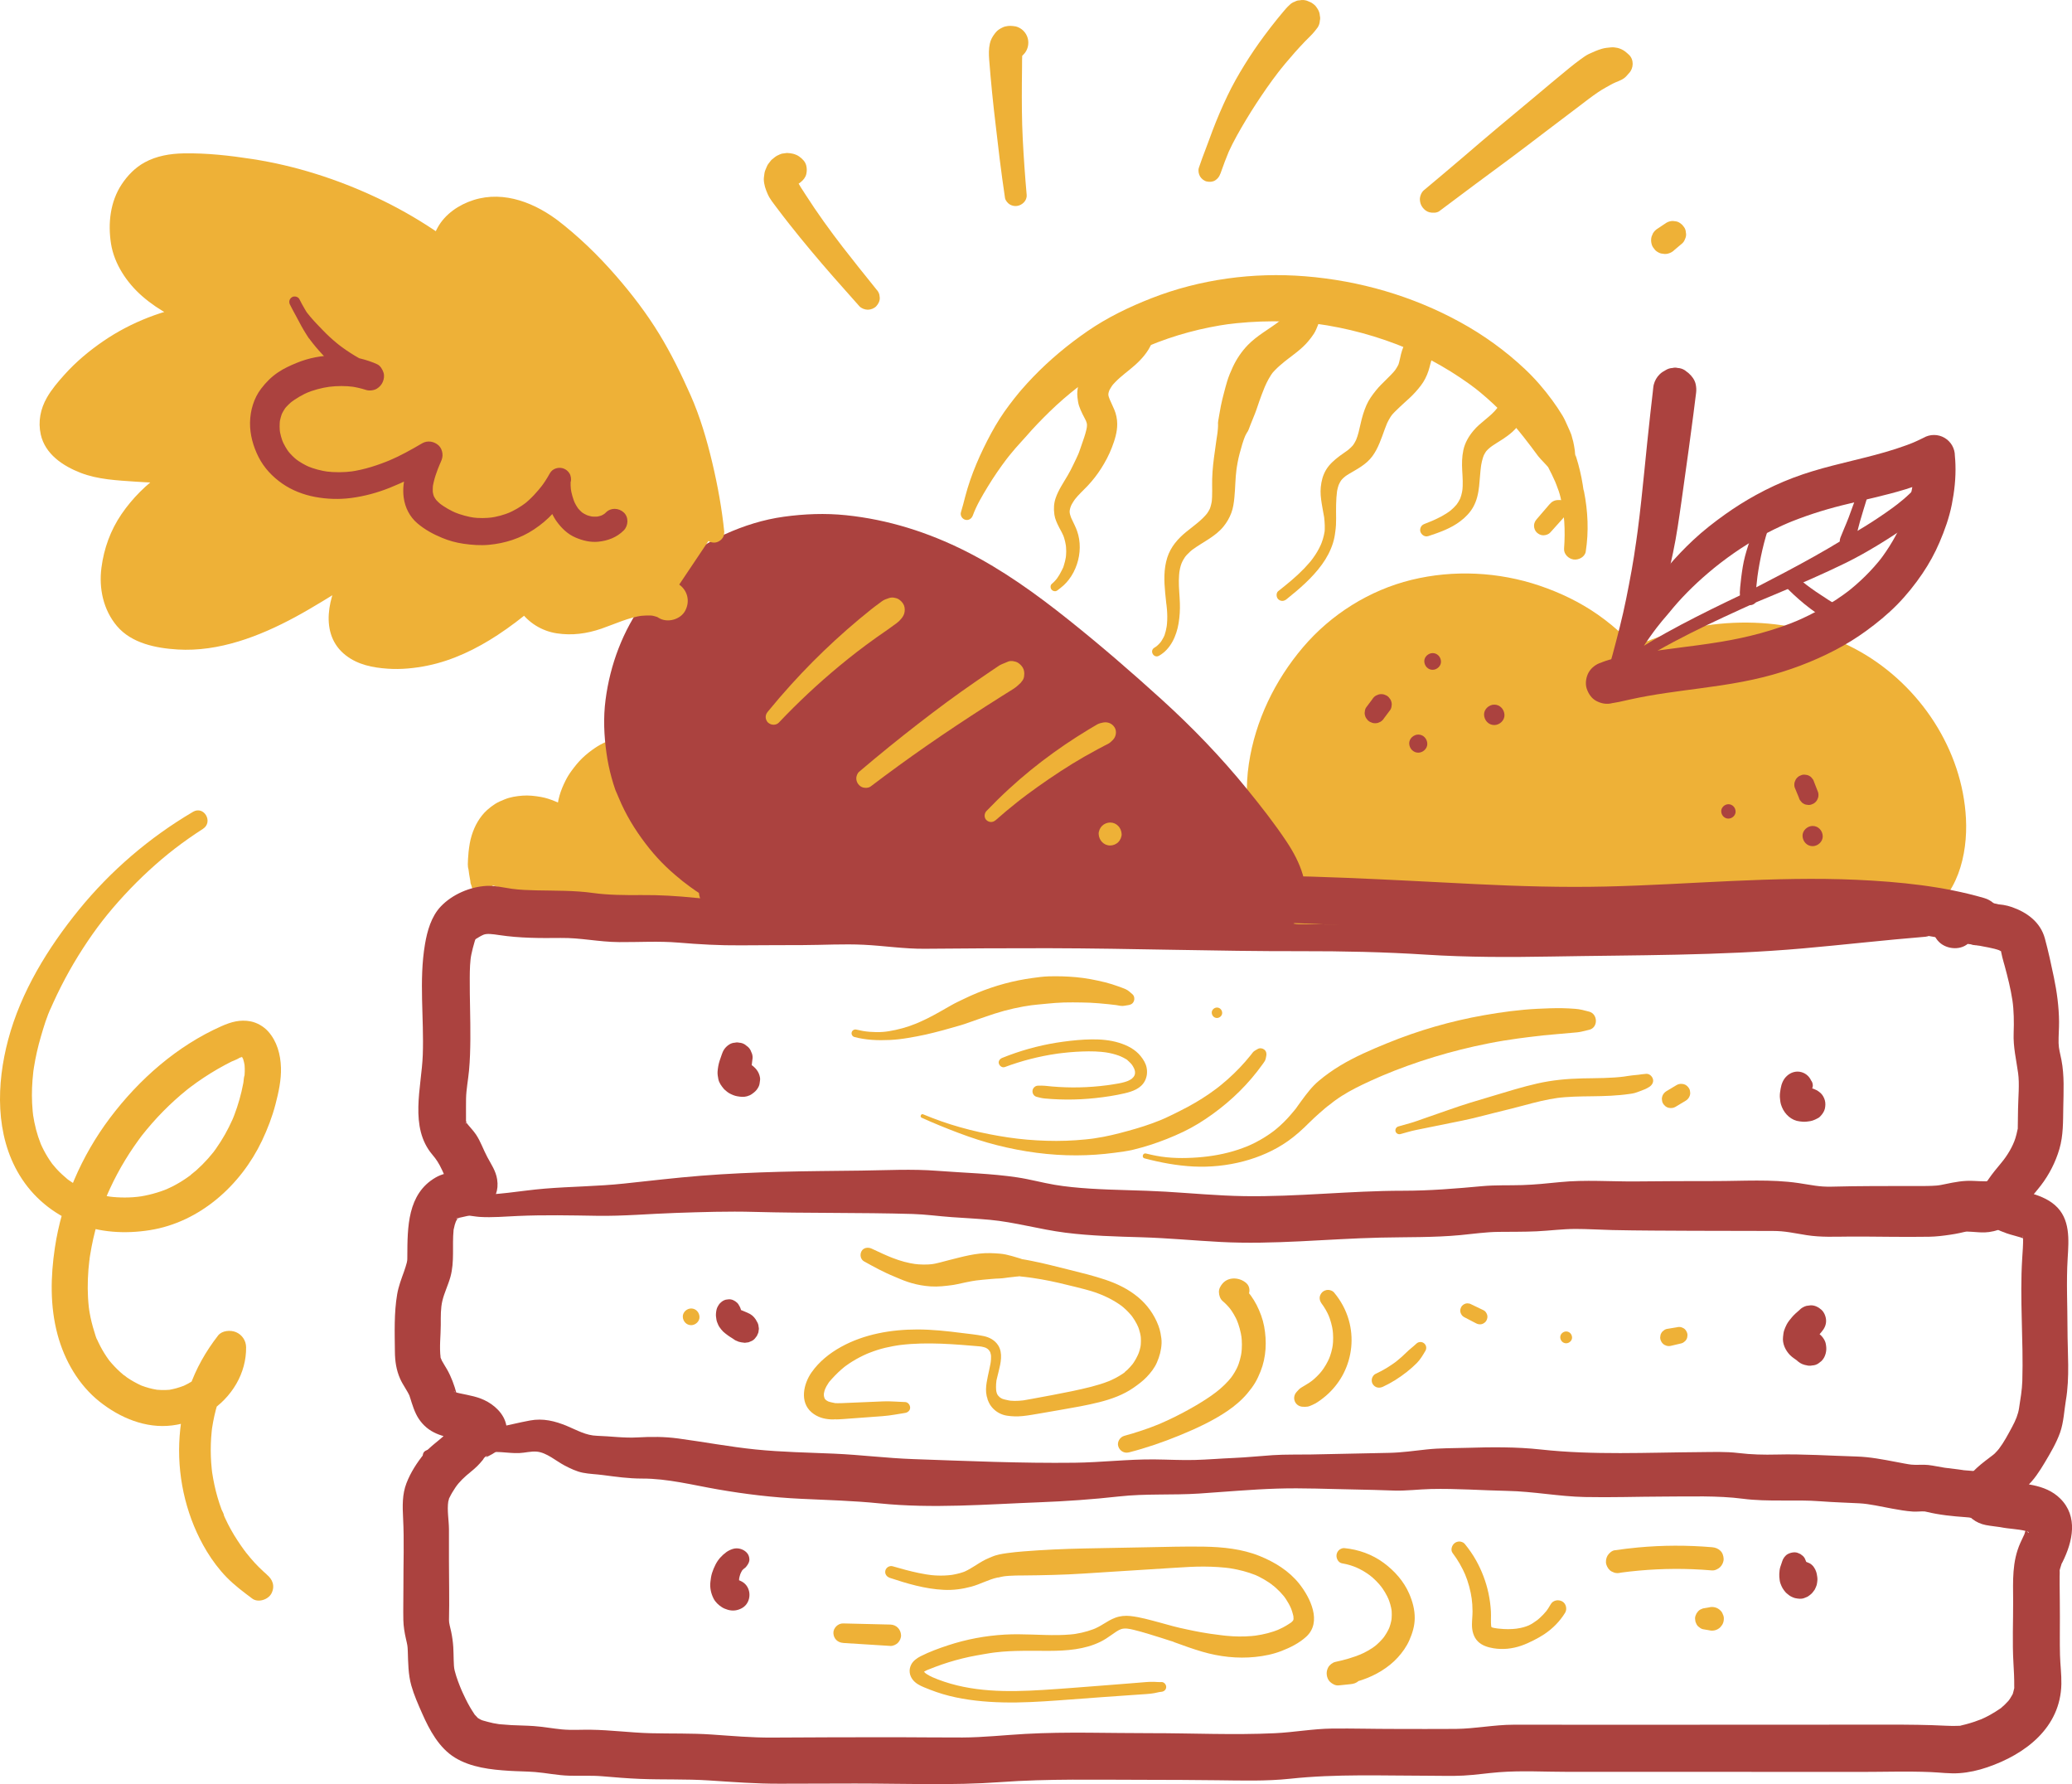 <?xml version="1.0" encoding="UTF-8"?>
<svg xmlns="http://www.w3.org/2000/svg" id="Layer_2" data-name="Layer 2" viewBox="0 0 968.08 833.39">
  <defs>
    <style>
      .cls-1 {
        fill: #eeb137;
      }

      .cls-2 {
        fill: #ab423f;
      }
    </style>
  </defs>
  <g id="ARTWORK">
    <path class="cls-1" d="M225.38,414.5c-.92-11.64-.78-25.58,8.91-32.1,5.35-3.6,12.44-3.77,18.64-1.96,6.19,1.81,11.71,5.36,17.12,8.88-6.05-14.65,5.48-32.4,20.78-36.52,15.3-4.13,31.89,2.75,43.42,13.62,11.53,10.88,18.99,25.27,26.24,39.37.71,1.39,1.45,2.94,1.05,4.46-.72,2.76-4.38,3.26-7.23,3.2-19.37-.42-38.74-.84-58.11-1.25-22.4-.48-45.26-1.05-66.37-8.55"></path>
    <path class="cls-1" d="M229.87,415.74c.13-.95.27-1.9.42-2.84l-.54,1.27c.88-1.38.78-3.03.95-4.6.08-.78.18-1.55.28-2.32l-.21,1.58c.21-1.55.63-3.15.73-4.69.07-1.1.18-2.19.33-3.28-.08.58-.16,1.17-.24,1.75.42-3.08,1.12-6.12,2.33-8.99l-.7,1.67c.72-1.69,1.62-3.28,2.73-4.74l-1.13,1.46c.98-1.26,2.12-2.39,3.38-3.37-.5.39-1,.77-1.5,1.16,1.2-.91,2.49-1.66,3.87-2.24l-1.8.76c1.55-.63,3.17-1.04,4.82-1.27l-2.05.28c2.12-.27,4.26-.23,6.38.04-.7-.09-1.4-.19-2.1-.28,2.97.41,5.87,1.29,8.63,2.45-.64-.27-1.29-.54-1.93-.81,4.75,2.02,9.07,4.87,13.36,7.71.65.28,1.31.55,1.96.83l2.19.29,2.19-.29c1.07-.25,2-.74,2.8-1.47.62-.37,1.11-.86,1.48-1.48.51-.51.86-1.12,1.06-1.81.65-1.55,1.06-3.72.41-5.35-.67-1.68-1.12-3.42-1.37-5.2.1.73.2,1.47.3,2.2-.26-2.05-.25-4.11.02-6.16l-.3,2.22c.33-2.36.99-4.66,1.91-6.86l-.85,2.01c1.05-2.47,2.43-4.78,4.06-6.91l-1.33,1.72c1.71-2.19,3.67-4.17,5.87-5.87l-1.73,1.34c2.1-1.62,4.38-2.97,6.82-4.01-.69.29-1.38.58-2.06.87,2.51-1.05,5.15-1.71,7.84-2.09l-2.32.31c3.39-.45,6.82-.42,10.22.03-.78-.11-1.56-.21-2.35-.32,4.14.57,8.18,1.75,12.03,3.36-.71-.3-1.42-.6-2.13-.9,4.52,1.91,8.76,4.44,12.64,7.43l-1.81-1.39c4.86,3.77,9.08,8.29,12.84,13.15-.47-.6-.93-1.21-1.4-1.81,5.77,7.5,10.4,15.79,14.77,24.17,1.25,2.4,2.63,4.79,3.7,7.28l-.91-2.15c.22.54.39,1.08.48,1.66l-.32-2.39c.03.32.04.63.01.96l.32-2.39c-.05.33-.13.63-.25.94.3-.72.61-1.43.91-2.15-.11.24-.23.46-.39.67l1.41-1.82c-.19.25-.4.46-.64.66.61-.47,1.22-.94,1.82-1.41-.38.3-.8.52-1.24.71.72-.3,1.44-.61,2.15-.91-.7.28-1.43.44-2.18.55.8-.11,1.6-.21,2.4-.32-1.24.16-2.47.13-3.72.11l-5.16-.12c-3.35-.08-6.7-.15-10.05-.23-6.79-.16-13.58-.31-20.36-.47-13.19-.3-26.39-.44-39.57-1.06-7.13-.33-14.25-.86-21.32-1.81l2.44.33c-4.57-.62-9.12-1.41-13.62-2.43-2.21-.5-4.4-1.07-6.57-1.69-1.12-.32-2.24-.77-3.37-1.02-.57-.13-1.18-.17-1.76-.26-1.25-.2-2.54-.52-3.8-.51l2.29.31-.24-.08c-1.15-.36-2.29-.41-3.44-.15-1.15.05-2.22.39-3.2,1.02-1.79,1.05-3.49,3.1-3.96,5.15-.5,2.21-.39,4.68.87,6.64l1.35,1.74c1.08,1.07,2.34,1.81,3.8,2.22l.24.08c-1.27-.74-2.54-1.48-3.8-2.22,1.02.82,2,1.54,3.14,2.16,1.21.65,2.41,1.28,3.74,1.72,1.2.39,2.41.74,3.62,1.08,2.46.69,4.95,1.3,7.45,1.83,5.77,1.24,11.62,2.08,17.48,2.76,10.29,1.19,20.64,1.57,30.99,1.81,10.9.25,21.8.44,32.7.66,5.52.11,11.04.22,16.56.33,2.81.06,5.61.11,8.42.17,2.5.05,5.04.23,7.55.11,1.62-.08,3.28-.26,4.85-.66,1.11-.28,2.16-.79,3.2-1.25.4-.17.77-.37,1.12-.62.85-.6,1.8-1.24,2.49-2.04,1.37-1.6,2.06-2.8,2.79-4.77.09-.23.16-.46.21-.7.19-.95.36-2.02.38-2.99.01-.99-.19-2.03-.36-2.99-.06-.37-.14-.72-.26-1.07-.99-2.94-2.6-5.7-4.03-8.45-1.1-2.11-2.21-4.22-3.35-6.31-4.88-8.95-10.35-17.61-17.09-25.29-3.51-3.99-7.41-7.46-11.64-10.66-3.56-2.69-7.42-5-11.51-6.78-2.7-1.18-5.42-2.3-8.26-3.11-2.8-.81-5.67-1.21-8.56-1.59-5.01-.65-10.14-.28-15.07.79-2.63.57-5.05,1.52-7.52,2.59-1.72.75-3.37,1.65-4.92,2.7-2.1,1.42-4.14,3.01-5.98,4.77-1.86,1.79-3.46,3.8-4.99,5.87-1.11,1.49-2.09,3.08-2.92,4.75-1.11,2.22-2.1,4.56-2.78,6.96-.68,2.39-1.05,4.89-1.23,7.36-.19,2.49.11,4.93.48,7.39.27,1.78.77,3.51,1.47,5.18,4.03-3.1,8.05-6.19,12.08-9.29-2.11-1.34-4.22-2.68-6.38-3.92-2.71-1.56-5.5-2.87-8.38-4.06-2.17-.9-4.42-1.67-6.74-2.07-2.84-.49-5.74-.83-8.63-.6-2.77.22-5.61.64-8.21,1.7-1.58.64-3.16,1.28-4.61,2.21-1.29.83-2.52,1.78-3.66,2.8-1.73,1.54-3.2,3.46-4.39,5.43-1.21,2.01-2.13,4.23-2.83,6.46-.79,2.52-1.17,5.14-1.46,7.76-.12,1.07-.2,2.14-.25,3.22-.07,1.56-.24,3.4.23,4.88l-.23-1.7c.32,2.69.72,5.37,1.25,8.03l-.19-1.44c.06.6.04,1.26.22,1.82.32,1,.83,1.68,1.48,2.5-.46-.78-.91-1.56-1.37-2.34.27.95.54,1.9.83,2.84.57,1.89,2.43,3.52,4.5,3.42.83-.04,1.62-.25,2.35-.64.88-.47,2-1.76,2.14-2.79h0Z"></path>
    <path class="cls-2" d="M899.68,427.99c-35.22,2.72-70.26,4.58-105.59,3.58-35.09-1-70.21-.84-105.29-2.32-17.51-.74-34.95-2.56-52.46-3.31-17.53-.75-35.07-.8-52.61-1.07-34.78-.53-69.52-2.11-104.31-2.27-17.27-.08-34.62.32-51.88-.22-8.5-.27-16.88-1.74-25.36-2.13-8.46-.38-16.94.02-25.4-.01-17.18-.07-34.73.86-51.83-.85-8.48-.85-16.77-1.39-25.3-1.3-7.53.08-15.82-.02-22.39-.95-8.97-1.26-17.73-1.05-26.76-1.25-3.77-.09-7.59-.22-11.33-.73-3.22-.44-8-1.57-11.91-1.35-7.68.43-15.9,3.94-21.28,9.57-4.48,4.69-6.38,11.49-7.43,17.72-2.87,16.96-.4,34.52-1.02,51.65-.55,15.21-6.45,33.75,4.51,46.65,1.85,2.18,3.02,3.96,4.51,7.15,1.29,2.78,2.49,5.72,4.34,8.2.91,1.22.9,3.28.48-1.25-.08-.85-.16-1.71-.24-2.56,3.86-3.94,4.72-5.23,2.59-3.88.09-.43,2.45-.57.28-.25-.56.08-1.16.28-1.71.4-3.04.66-5.99,1.21-8.74,2.8-13.27,7.65-13.17,23.38-13.24,36.74,0,.84,0,1.7-.09,2.54.17-1.5-.09.24-.15.47-.38,1.36-.77,2.7-1.25,4.03-1.28,3.57-2.61,7.01-3.26,10.77-1.49,8.73-1.15,17.9-1.06,26.73.04,4.52.63,8.61,2.45,12.75,1.28,2.93,3.34,5.45,4.58,8.38-.53-1.25.17.7.26,1.01.17.59.36,1.18.55,1.77.58,1.8,1.21,3.58,2.03,5.28,1.56,3.22,4.03,6.05,7.12,7.91,3.05,1.83,6.45,2.78,9.94,3.33,3.82.59,5.1.62,7.06,2.79-.91-1.56-1.82-3.13-2.73-4.69l-.29-1.27c.48-1.79.97-3.58,1.45-5.37,1.35-1.06,2.71-2.12,4.06-3.18-1.2.49-2.4,1-3.58,1.53-1.71.75-2.71,1.28-4.23,2.59-2.06,1.77-3.32,4.06-5.18,5.96-2.77,2.83-6.95,5.42-9.77,8.92-3.44,4.27-6.33,8.69-8.32,13.82-2.02,5.22-1.85,10.78-1.57,16.28.56,10.7.11,21.51.15,32.23.02,5.12-.14,10.26-.03,15.38.06,3,.56,5.96,1.23,8.88.67,2.92.76,3.17.85,5.82.18,5.34.18,10.75,1.65,15.94,1.25,4.42,3.19,8.78,5.04,12.97,3.42,7.78,7.91,16.16,15.38,20.72,7.47,4.57,16.79,5.6,25.34,6.13,4.02.25,8.04.25,12.06.56,5.08.39,10.39,1.57,16.12,1.72,5.14.13,10.27-.17,15.41.27,5.85.5,11.68.99,17.54,1.22,10.68.43,21.39.02,32.06.71,11.17.72,22.2,1.6,33.41,1.54,11.68-.05,23.35-.09,35.03-.09,22.58-.01,45.31.98,67.84-.66,22.38-1.63,44.83-1.06,67.26-1.07,11.45,0,22.89.07,34.33.2,11.21.12,22.55.49,33.71-.7,21.62-2.32,43.36-1.41,65.09-1.4,5.31,0,10.65.2,15.95-.08,5.55-.29,11.04-1.14,16.57-1.57,10.75-.83,21.72-.16,32.5-.17,23.04-.03,46.07-.02,69.11,0,22.47,0,44.93.02,67.4.03,10.85,0,21.77-.37,32.61.07,4.51.18,9.02.83,13.54.51,4.45-.32,8.76-1.29,12.98-2.73,17.87-6.09,34.26-18.53,34.65-38.91.09-4.52-.52-9.02-.64-13.53-.15-5.9-.04-11.82-.05-17.73,0-5.11-.07-10.21-.12-15.32-.01-1.19-.02-2.38,0-3.57,0,.17.15-4.47-.11-2.26.13-1.09.53-2.14.85-3.17.65-2.07-.46.76.59-1.35,4.78-9.58,7.44-21.32-1.08-29.73-7.15-7.05-17.66-6.83-26.53-7.97-.51-.07-1.03-.13-1.54-.2,2.79.37-.07-.03-.55-.11-.49-.09-1.59-.53-2.07-.44,3.89-.69,6.21,6.93,5.89,9.07-.07.46-1.4,3.74-.5,2.06.95-1.76-1.79,1.4,0,.08,1.22-.9,2.27-2.19,3.45-3.17.61-.51,1.24-1,1.86-1.5,2.06-1.66-1.8,1.38.15-.12,1.32-1.02,2.75-2.03,4.02-3.14,3.49-3.07,6.23-7.35,8.6-11.32,2.64-4.42,5.42-9.12,7.16-13.97,1.71-4.75,2.01-10.94,2.7-14.93,1.91-10.96.78-22.49.78-33.58,0-10.92-.59-22.02.08-32.92.54-8.71,1.34-18.54-5.96-24.89-3.49-3.04-7.83-4.59-12.24-5.84-1.54-.44-3.07-.91-4.6-1.35-2.89-.83,1.87.78-.73-.35-2.21-.95,1.19,1.32-.33-.39.91,3.43,1.81,6.86,2.72,10.3-.52,1.49.76-1.44,1.04-1.88.28-.45,1.79-2.55,1.45-2.12,1.99-2.57,4.17-4.99,6.15-7.57,3.86-5.03,6.84-10.87,8.63-16.97,1.87-6.35,1.7-12.91,1.82-19.45.13-7.45.56-14.88-.87-22.24-.55-2.84-1.26-5.11-1.32-7.83-.07-3.32.25-6.64.22-9.96-.06-6.94-1-13.91-2.41-20.7-1.25-6.04-2.61-12.28-4.22-18.21-2.06-7.59-8.3-12.16-15.4-14.64-1.3-.46-2.63-.77-3.99-1.01-1.23-.22-2.47-.21-3.7-.5.59.14,2.17.38.7.04-2.36-.55-4.77-.96-7.16-1.31-6.91-1.02-14.91-1.17-19.94,4.63-3.6,4.15-4.09,10.33,0,14.41,3.68,3.68,10.79,4.17,14.41,0,1.59-1.83-3.9,1.72-1.52.81-1.54.59-.71.05.58.08.68.02,2.72.31.97.02,1.1.18,2.19.41,3.27.64,3.55.77,7.37,1.22,10.79,2.47-1.25-.46,1,.55,1.38.8-.77-.53-.06-.35-.13-.04l.35.36-1.04-1.72c-.53.44,1.43,6.95,1.64,7.73,1.44,5.33,2.81,10.72,3.64,16.18.67,4.43.77,10.22.57,15.27-.25,6.54,1.21,12.35,2.09,18.75.69,5.04.05,11.29-.04,16.7-.04,2.73-.05,5.45-.12,8.18-.05,1.78.15.08-.18,1.74-.25,1.25-.55,2.48-.93,3.7-1.19,3.83-3.79,8.18-6.5,11.42-4.33,5.19-8.4,10.13-10.65,16.58-1.28,3.66.31,7.58,2.72,10.3,2.76,3.11,6.54,4.85,10.39,6.18,1.2.42,2.44.75,3.67,1.09.93.26,1.87.51,2.79.8.51.16,3.02,1.23.95.22.2.1,1.51.84,1.53.82-.25.13-2.17-2.32-1.26-1.24l.2.35c-.52-1.25-.6-1.29-.24-.1-.43-.24-.05-1.67-.01-.03.07,3.28-.2,6.49-.41,9.76-1.2,19.04.63,38.26.05,57.31-.13,4.22-.88,8.46-1.53,12.71-.42,2.78-1.53,5.6-3.33,8.9-1.85,3.4-3.68,6.93-6.03,10.02-.22.28-1.36,1.64-2.1,2.32-.24.22-.52.41-.76.63-1.34,1.24,2.05-1.56-.12.09-4.75,3.63-10.03,7.31-12.9,12.74-4.47,8.47.4,18.03,9.67,19.86,1.26.25,2.53.41,3.8.58,1.34.18,2.7.34,4.03.54,1.59.24-2.56-.44-.96-.12,4.3.85,7.91.79,11.95,1.79,2.87.71-1.32-.15.37.12,1.19.19,1.24,1.66.25-.03.44.75.45,1.19-.17-.29-.03-.08-.67-3.21-.46-1.61.2,1.5.71-1.96-.04.95-.18.72-.4,1.4-.63,2.11-1.02,3.21.45-.89-.37.88-.53,1.13-1.07,2.25-1.58,3.39-3.96,8.88-3.42,17.7-3.38,27.22.04,9.56-.42,19.19.13,28.73.22,3.75.42,7.45.38,11.21-.04,3.55.3-.74-.1,1.17-.18.87-.43,1.71-.7,2.55.15-.48.99-1.72-.05.03-.49.83-.97,1.67-1.49,2.48,1.09-1.69,0,.04-.41.46-.57.6-1.13,1.21-1.73,1.79-.49.47-1,.9-1.5,1.35-2.37,2.13.96-.62-.6.46-2.98,2.05-6.14,3.84-9.47,5.25,1.94-.82-1.93.67-2.5.86-1.34.45-2.7.86-4.07,1.22-.71.19-1.43.36-2.15.53-1.67.38,2.77-.05-.89.16-2.05.12-4.1.07-6.15-.03-8.87-.45-17.69-.52-26.58-.51-38.96.02-77.91.03-116.87.05-19.54,0-39.08-.01-58.61-.02-9.06,0-17.98,1.87-27.04,1.96-9.52.1-19.05,0-28.57.01-9.72.02-19.45-.27-29.17-.17-9.01.09-17.84,1.75-26.82,2.17-19.28.91-38.69-.04-57.99-.02-19.46.03-39.11-.74-58.54.34-9.79.54-19.55,1.64-29.36,1.68-9.63.04-19.26-.11-28.89-.12-20.05-.04-40.11.04-60.16.16-9.43.06-18.77-.79-28.17-1.43-9.46-.65-18.92-.37-28.4-.61-9.43-.23-18.83-1.52-28.24-1.63-4.43-.05-8.88.26-13.3-.15-4.08-.38-8.87-1.27-13.28-1.57-3.48-.24-6.96-.26-10.44-.44-1.68-.09-3.35-.26-5.02-.38-.32-.02-2.1-.24-.28,0-1.04-.14-2.09-.32-3.12-.53-1.69-.33-3.29-.84-4.95-1.28-.41-.11-1.88-.81-.12.02-.69-.33-1.33-.7-1.99-1.08-1.31-.74,1.46,1.75-.18-.16-.38-.44-.83-.88-1.23-1.3-2-2.13.61.98-.4-.55-.68-1.02-1.34-2.06-1.96-3.12-.74-1.27-1.42-2.57-2.07-3.89-.49-.99-.94-2.01-1.42-3.01-.1-.21-.84-1.9-.21-.42-1.34-3.16-2.63-6.43-3.47-9.77-.35-1.4-.4-2.93-.46-4.95-.07-2.01-.06-4.02-.19-6.03-.16-2.41-.48-4.8-.98-7.16-.5-2.35-1.06-4.04-1.02-5.48.23-9.26-.02-18.55-.02-27.82,0-4.85.01-9.7,0-14.55-.02-4.26-.95-8.87-.31-13.09-.08.54-.28,1.13.25-.83.78-2.9-.5.8.34-.93.78-1.63,1.73-3.18,2.73-4.67,1.74-2.59,4.17-4.9,7.26-7.4,2.19-1.76,3.81-3.34,5.57-5.52l.71-1.09-.03.13c2.17-2.06-.58.15,1.83-1.05-.98.49-2.47,1.77,1.92-.71.98-.55,2.01-1.25,2.83-2.03,2.47-2.36,3.97-5.89,3.91-9.32-.1-5.74-4.14-10.3-8.93-13.04-4.26-2.44-8.56-2.99-13.21-4.01l-1.27-.31c-1.32-.45-1.44-.46-.37-.04-.37.2-1.89-1.83.14.24-1.74-1.76.97,1.38.12.07-.79-1.22.69,2.47.02.02-1.04-3.81-2.42-7.61-4.37-11.05-.78-1.38-1.66-2.69-2.42-4.09-.22-.41-.97-2.42-.4-.82-.64-1.76-.27-1.13-.19-.55-.69-4.97.05-10.45.05-15.46,0-3.98-.08-7.74.75-11.2.92-3.82,2.7-7.35,3.75-11.12,2-7.2.76-14.56,1.48-21.88.18-1.85-.65,2.4.11-.58.16-.63.27-1.27.44-1.9-.01.05,1.01-2.87.39-1.42-.61,1.43.74-1.26.72-1.23,1.24-2.3.02,0,.01-.04l.67-.67c-.82.56-.9.62-.25.2,1.6.16-2.52.43-.18.03.81-.14,1.64-.38,2.45-.54,8.83-1.75,17.63-7.21,15.99-17.6-.63-4-2.79-6.99-4.63-10.46-1.84-3.44-3.05-7.16-5.23-10.43-1.46-2.19-3.41-3.97-4.89-6.09.61.88.78.11,0-.25l.43,1.05c-.23-1.01-.29-1.06-.17-.15-.52,1.14-.02-.38-.05-1.14-.02-.66,0-1.33,0-2,.02-2.74-.04-5.48.02-8.21.09-4.37.98-8.72,1.39-13.14.45-4.85.58-9.72.62-14.59.08-9.6-.34-19.19-.28-28.78.02-3.7.11-7.97.78-10.99.41-1.87.85-3.74,1.42-5.57.17-.54.37-1.07.53-1.61-.78,2.69-.44.71.09.04,1.44-1.83-1.31,1.63-.32.41.53-.65,1.84-1.24-.3.1,1.35-.84,2.69-1.78,4.16-2.4,1.64-.69,4.21-.34,7.49.15,9.51,1.43,19,1.44,28.59,1.33,9.6-.11,17.54,1.86,27.39,1.94,9.26.07,18.49-.54,27.74.24,9.75.82,19.26,1.35,29.04,1.27,9.72-.08,19.43-.08,29.15-.12,9.44-.03,18.9-.61,28.34-.15,9.49.46,18.84,1.95,28.37,1.87,19.3-.16,38.61-.3,57.91-.26,39.31.08,78.59,1.47,117.9,1.39,19.52-.04,39.05.37,58.54,1.62,19.46,1.24,38.84,1.23,58.34.88,39.22-.71,78.62-.35,117.72-3.8,19.11-1.69,38.16-3.89,57.28-5.45,6.07-.5,6.14-10.01,0-9.54h0Z"></path>
    <path class="cls-2" d="M212.37,568.63c3.28-1.89,8.16-.43,11.75-.2,5.89.37,11.9-.18,17.78-.44,12.38-.55,24.7-.28,37.08-.08,12.27.19,24.44-.93,36.69-1.34,12.23-.41,24.52-.82,36.76-.48,24.64.67,49.32.26,73.95.97,6.14.18,12.21,1.05,18.34,1.48,5.89.41,11.79.71,17.67,1.24,11.58,1.05,23.46,4.51,35.41,6.02,11.82,1.5,23.73,1.79,35.63,2.14,12.28.37,24.52,1.54,36.79,2.19,24.93,1.32,49.73-1.45,74.64-2.03,12.53-.29,25.03,0,37.52-1.18,5.9-.56,11.77-1.43,17.71-1.5,5.96-.08,11.91.02,17.87-.26,6.06-.29,12.08-1.1,18.15-1.11,5.78,0,11.55.39,17.33.52,12.37.27,24.76.27,37.14.34,12.58.06,25.16.09,37.75.08,5.78,0,9.59.99,15.77,1.96,6.67,1.04,13.04.71,19.74.67,12.52-.07,25.05.29,37.56.07,3.28-.06,6.51-.46,9.75-.94,1.5-.22,2.99-.48,4.47-.8.64-.14,1.27-.28,1.91-.44.57-.14,3.4-.57.82-.34-2.56.23.33.1.85.11.77.02,1.54.07,2.31.12,1.92.12,3.86.33,5.78.27,5.32-.18,12.02-2.59,14.38-7.89,3.33-7.48-.52-16.15-9.41-16.4-1.98-.06-3.99.2-5.84.89-4.21,1.58-7.4,5-7.4,9.72,0,4.06,3.09,9.07,7.4,9.72,1.22.23,1.34.22.34-.03v-18.82c-1.31.98,5.57-.91,3.35-.92l.92.14c1.97.29,1.22.2-2.24-.29-.37-.01-.74.02-1.11.01-1.79-.03-3.56-.07-5.34-.18-4.79-.29-8.97.53-13.67,1.52-.63.13-1.27.25-1.91.38.06-.01-2.03.32-.99.18,1.05-.14-1.09.09-1.02.09-.66.05-1.33.1-1.99.12-3.27.15-6.56.07-9.83.08-6.15.02-12.29.03-18.44.04-6.22.01-12.42.12-18.64.27-6,.15-9.28-.76-15.57-1.68-12.84-1.88-26.06-.92-39.01-.93-12.25-.01-24.51.05-36.76.17-11.81.11-23.88-.86-35.64.32-5.92.59-11.8,1.21-17.75,1.39-6.19.19-12.35-.07-18.52.49-12.4,1.14-24.64,2.16-37.11,2.15-24.74,0-49.4,2.9-74.14,2.52-12.29-.19-24.54-1.36-36.8-2.09-11.76-.7-23.56-.67-35.31-1.43-5.71-.37-11.44-.91-16.57-1.79-5.8-.99-11.48-2.57-17.3-3.44-12.43-1.87-24.96-2.11-37.47-3.08-11.88-.93-23.7-.25-35.6-.1-12.64.16-25.28.22-37.91.56-12.34.34-24.6.86-36.91,1.84-12.03.96-23.96,2.39-35.96,3.66-12.29,1.31-24.68,1.35-36.99,2.36-11.38.93-22.8,3.3-34.24,2.84-4.34-.17-8.92-.04-12.67,2.4-5.07,3.28-.54,11.2,4.76,8.14h0Z"></path>
    <path class="cls-2" d="M200.36,681.91c10.93-2.77,22.57-4.3,33.86-3.59,2.77.17,5.57.54,8.34.43,2.74-.11,5.56-.94,8.31-.67,4.59.44,8.96,4.4,12.96,6.49,2.68,1.39,5.49,2.76,8.46,3.35,3.07.61,6.2.67,9.29,1.08,6.21.81,12.15,1.66,18.42,1.65,11.95-.03,23.65,3.03,35.39,5.06,12.88,2.24,25.79,3.78,38.85,4.39,12.23.58,24.49.9,36.68,2.14,24.79,2.53,49.86.44,74.7-.51,12.41-.48,24.79-1.34,37.14-2.72,12.49-1.4,25-.54,37.51-1.36,12.15-.8,24.32-1.93,36.49-2.31,12.01-.38,24.11.21,36.12.41,6.12.1,12.23.29,18.35.5,5.8.19,11.54-.58,17.33-.72,11.88-.28,23.87.64,35.75.88,12.07.24,23.99,2.6,36.1,2.86,12.32.26,24.64-.18,36.97-.21,12.22-.03,25.39-.49,36.78,1,12.09,1.58,24.39.26,36.55,1.21,6.01.47,12,.62,18.01.94,4.98.27,9.94,1.52,15.44,2.5,3.13.56,6.32,1.14,9.49,1.35,1.46.1,2.91-.06,4.37-.08.6,0,1.19,0,1.78.05-1.18-.11-.42-.02.29.15,6.19,1.49,12.08,2.06,18.33,2.51,2.55.18,2.49.28,5.36,1.15,3.86,1.16,7.59,1.25,11.5.27,5.39-1.36,8.63-7.38,7.18-12.65-1.59-5.79-7.16-8.13-12.65-7.18-1.1.19-2.2.38-3.3.56-9.26,1.57-9.27,17.14,0,18.71,1.1.19,2.2.37,3.3.56.91-6.73,1.82-13.47,2.73-20.2,1.28.12-1.4-.69-1.77-.81-1.33-.44-2.67-.91-4.02-1.25-3.14-.78-6.36-.8-9.55-1.12,1.09.11-1.87-.3-2.3-.36-2.1-.29-4.2-.49-6.3-.78-2.04-.28-5.19-1-7.7-1.28-2.65-.29-5.28.11-7.92-.17-1.47-.15-4.67-.79-6.94-1.22-6.15-1.17-12.38-2.39-18.65-2.57-12.43-.36-24.77-1.23-37.22-.92-6.04.15-11.93.02-17.93-.71-6.02-.73-12.06-.46-18.11-.42-24.6.16-49.68,1.47-74.17-1.22-11.7-1.28-23.11-1.13-34.86-.78-6.16.19-12.39.09-18.52.75-5.85.63-11.56,1.46-17.45,1.59-12.16.27-24.32.54-36.49.76-5.99.11-12-.07-17.99.32-6.1.4-12.16,1.06-18.27,1.31-6.07.25-12.14.78-18.22.94-6.25.16-12.51-.2-18.76-.26-12.48-.11-24.87,1.4-37.35,1.55-25.1.3-50.32-.82-75.4-1.7-12.32-.43-24.57-2-36.89-2.54-12.24-.53-24.53-.72-36.72-1.96-12.11-1.23-24.07-3.51-36.12-5.13-6.47-.87-12.55-.87-19.06-.5-6.34.37-12.51-.56-18.84-.75-5.3-.15-9.24-2.56-14.1-4.58-5.67-2.35-11.16-3.71-17.32-2.57-5.43,1-10.73,2.42-16.19,3.35-5.57.94-10.93,2.67-16.26,4.5-5.4,1.86-10.74,3.94-16.02,6.13-2.63,1.09-1.72,5.13,1.21,4.39h0Z"></path>
    <path class="cls-2" d="M337.34,492.25c-.34,1.06-.74,2.1-1.09,3.16-.55,1.67-.85,3.38-.98,5.15-.09,1.15.14,2.39.35,3.48.34,1.76,1.49,3.3,2.62,4.63.15.17.3.33.48.47.67.57,1.39,1.2,2.17,1.61,1.11.59,2.34,1.13,3.6,1.33,1.58.26,2.93.45,4.54,0,.92-.26,1.59-.56,2.29-1.06,1.11-.78,2.05-1.55,2.76-2.76.7-1.19.77-1.69.92-2.87.17-1.27.28-1.51-.14-3.03-.34-1.25-1.08-2.47-1.98-3.41-.56-.59-1.26-1.2-1.93-1.56-.33-.18-.82-.35-1.07-.46-.61-.26-.74-.36-1.21-.45-.37-.07-.73-.18-1.08-.32.64.27,1.29.54,1.93.82-.32-.14-.62-.31-.9-.52l1.64,1.27c-.2-.16-.38-.34-.53-.54l1.27,1.64c-.16-.22-.3-.45-.4-.71.27.65.55,1.29.82,1.94-.31-.78-.65-1.55-.98-2.32.27.65.54,1.29.82,1.94-.16-.4-.27-.82-.33-1.25.09.71.19,1.41.28,2.12-.28-2.12.22-4.26.42-6.37.04-1-.17-1.93-.63-2.8-.29-.9-.79-1.68-1.5-2.34l-1.47-1.14c-.83-.53-1.73-.82-2.7-.86-.64-.17-1.29-.17-1.93,0-.97.04-1.87.33-2.7.86-1.63,1.05-2.74,2.48-3.34,4.34h0Z"></path>
    <path class="cls-2" d="M344.27,616.26l.09-.08c.99-.96,1.59-2.47,1.59-3.84s-.59-2.92-1.59-3.84c-1.03-.95-2.39-1.65-3.84-1.59l-1.44.19c-.92.26-1.72.72-2.39,1.4-.52.41-.89,1.01-1.23,1.58-.68,1.1-.84,2.28-.95,3.54-.09.95.09,1.9.23,2.84.06.38.16.74.3,1.1.33.82.63,1.67,1.15,2.39.51.7,1.04,1.44,1.68,2.05.67.64,1.44,1.18,2.17,1.74.66.5,1.36.92,2.07,1.36.4.25.79.51,1.17.79.05.04.1.08.15.11l.08.05c.56.24,1.12.47,1.68.71.12.03.24.04.36.07.23.05.46.11.69.17l1.75.23,1.75-.23,1.57-.66c.77-.41,1.38-.98,1.84-1.69.41-.41.69-.89.84-1.45.3-.51.45-1.07.45-1.66.16-.58.16-1.16,0-1.75-.04-.87-.3-1.69-.78-2.44-.7-1.46-1.77-2.73-3.2-3.56-.41-.23-.84-.43-1.27-.62-1.35-.61-2.74-1.13-4.11-1.7.53.22,1.06.45,1.59.67-.58-.25-1.14-.53-1.65-.91l1.3,1c-.3-.23-.56-.48-.8-.78.33.42.65.85.98,1.27-.23-.29-.41-.6-.56-.94l.62,1.46c-.19-.46-.31-.93-.38-1.42.07.53.14,1.05.21,1.58-.07-.58-.11-1.22-.25-1.79-.16-.67-.42-1.06-.68-1.58-.28-.58-.67-1-1.1-1.53l-7.67,7.67.08.08c2.06,2.04,5.43,2.01,7.5,0h0Z"></path>
    <path class="cls-2" d="M348.81,725.16c-1.61-1.6-4.1-2.33-6.31-1.67-1.1.33-2.19.83-3.12,1.51-2.13,1.56-3.87,3.45-5.07,5.82-.65,1.27-1.21,2.61-1.64,3.98-.42,1.36-.6,2.76-.76,4.17-.3,2.67.27,5.32,1.47,7.7.85,1.69,2.33,3.07,3.9,4.07.84.54,1.81.92,2.77,1.2,2.3.67,4.53.39,6.63-.78,4.63-2.59,4.67-9.77,0-12.36-1.33-.73-2.55-1.13-4.09-1.2-.21,0-.43-.02-.64-.04l1.94.26c-.36-.05-.71-.14-1.05-.28.58.24,1.15.49,1.73.73-.29-.13-.55-.28-.8-.47l1.45,1.12c-.27-.21-.5-.45-.71-.72l1.1,1.43c-.27-.36-.48-.75-.66-1.16l.7,1.66c-.26-.64-.42-1.31-.51-1.99l.24,1.8c-.14-1.13-.11-2.27.03-3.4l-.23,1.73c.19-1.33.53-2.63,1.04-3.87l-.62,1.47c.44-1.04.94-2.08,1.63-2.98l-.9,1.16c.33-.42.7-.81,1.12-1.15l-1.12.86c.66-.51,1.29-1.05,1.94-1.56l-1.05.81c.37-.28.85-.58,1.17-.91.3-.3.6-.77.85-1.12.06-.08.11-.17.17-.25l-.73.95c.04-.05.08-.1.13-.15.76-.86,1.37-1.99,1.32-3.18-.05-1.19-.45-2.32-1.32-3.18h0Z"></path>
    <path class="cls-2" d="M843.38,503.34c-.08,0-.17-.01-.25-.02,1.17.89,2.35,1.79,3.52,2.68l-.11-.31c-.33-1.18-.93-2.21-1.8-3.09-.87-.87-1.9-1.47-3.09-1.8-2.49-.68-4.95.09-6.8,1.8-1.69,1.55-2.53,3.71-2.9,5.92-.21,1.22-.41,2.44-.38,3.67,0,.2.02.39.04.59.1,1.01.19,2.08.48,3.06,1.03,3.54,3.71,6.71,7.36,7.71.9.24,1.87.32,2.79.41.27.03.54.04.81.03.63,0,1.22-.09,1.85-.17.69-.09,1.31-.17,1.96-.39.75-.25,1.51-.59,2.2-.97.61-.34.74-.28,1.61-1.22.85-.93,1.66-2.1,1.94-3.34.29-1.3.35-2.64,0-3.94-.32-1.16-1.04-2.52-1.94-3.34-.37-.34-1.18-.98-1.61-1.22-.08-.05-.17-.09-.26-.14-.91-.48-1.74-.8-2.69-1.03-1.01-.25-2.04-.27-3.07-.4l2.15.29c-.62-.09-1.23-.25-1.81-.49l1.95.82c-.22-.1-.43-.22-.63-.36l1.64,1.26c-.18-.15-.34-.31-.49-.49l1.26,1.63c-.23-.3-.41-.63-.57-.98l.8,1.9c-.27-.65-.41-1.32-.52-2.01-.12-.77-.36-1.51-.48-2.28.09.65.17,1.3.26,1.94-.04-.28-.08-.56-.04-.84l-.26,1.9c.04-.21.1-.41.18-.61l-.71,1.68c.27-.58.51-1.17.75-1.77.21-.8.29-1.62.24-2.44l-3.65,3.65c.08,0,.17,0,.25-.01.97-.06,1.87-.36,2.57-1.06.63-.63,1.1-1.66,1.06-2.57-.04-.94-.35-1.91-1.06-2.57-.74-.68-1.56-.98-2.57-1.06h0Z"></path>
    <path class="cls-2" d="M840.8,611.88c-1.23,1.06-2.48,2.11-3.53,3.36-.9,1.06-1.84,2.18-2.49,3.42-.47.9-.86,1.84-1.19,2.79-.33.97-.4,2.09-.52,3.07-.37,3.09,1.11,6.23,3.22,8.41,1.19,1.23,2.71,2.08,4.06,3.1l-1.64-1.27c.23.18.44.37.65.57,1.12,1.05,2.21,1.79,3.71,2.2,1.15.32,1.55.2,2.37.31l-2.09-.28c.16.03.31.06.46.12.98.31,1.97.35,2.95.13.99-.04,1.9-.34,2.75-.88l1.5-1.16c.92-.92,1.55-2.01,1.9-3.27.05-.13.08-.25.11-.38.3-1.25.34-2.27.17-3.5-.16-1.22-.32-1.92-1.03-3.11-.27-.45-.85-1.26-1.39-1.76-.62-.58-1.42-1.14-2.04-1.61-.68-.51-1.42-.94-2.1-1.46l1.64,1.27c-.35-.27-.67-.57-.94-.92.42.55.84,1.09,1.26,1.64-.19-.26-.34-.54-.47-.84l.81,1.92c-.1-.25-.17-.49-.21-.76l.29,2.13c-.06-.44-.05-.88,0-1.33-.09.7-.19,1.4-.28,2.1.09-.61.26-1.18.5-1.75l-.78,1.85c.49-1.12,1.16-2.14,1.9-3.1l-1.17,1.51c.6-.78,1.24-1.52,1.88-2.26,1.27-1.48,2.13-3.13,2.13-5.14,0-1.78-.79-3.91-2.13-5.14-1.38-1.27-3.2-2.21-5.14-2.13l-1.93.26c-1.23.35-2.3.97-3.21,1.87h0Z"></path>
    <path class="cls-2" d="M832.67,729.36c-.26.87-.59,1.71-.87,2.57-.33,1.01-.41,2.11-.48,3.17-.03.47-.03.95.01,1.42.1,1.01.17,2.14.53,3.11.65,1.78,1.18,2.71,2.42,4.16.14.16.29.29.45.43.64.53,1.3,1.11,2.04,1.5.41.21,1.41.67,1.86.76.05.01.1.02.15.03.68.12,1.37.27,2.05.28,1.43,0,1.78-.16,2.87-.62.67-.28.63-.23.98-.44.5-.3,1.12-.83,1.57-1.21.11-.1.22-.19.32-.3.39-.43.86-1.06,1.19-1.54.05-.07.1-.14.14-.21.03-.06.06-.12.09-.18.26-.53.59-1.28.77-1.84.04-.13.07-.26.1-.39.13-.72.26-1.49.28-2.22.02-.87-.16-1.78-.31-2.63-.06-.33-.15-.64-.25-.96-.5-1.58-1.58-3.22-3.09-4.02l-1.61-.68c-.89-.28-1.79-.32-2.68-.12-.61,0-1.17.15-1.7.46-.83.27-1.55.73-2.16,1.39-1.2,1.31-1.99,2.94-1.97,4.75,0,.37,0,.74-.06,1.11l.25-1.83c-.05.31-.12.62-.24.91.24-.56.47-1.12.71-1.68-.08.19-.18.35-.31.52l1.11-1.44c-.09.1-.18.2-.29.28l1.45-1.12c-.14.11-.29.2-.46.27.58-.24,1.16-.49,1.73-.73-.11.04-.22.08-.33.11,1.88.25,3.76.49,5.63.74-.85-.38-1.71-.73-2.58-1.08l1.75.74c-.25-.11-.48-.24-.7-.4l1.46,1.13c-.23-.18-.43-.38-.6-.6l1.12,1.45c-.21-.28-.38-.58-.52-.9l.71,1.68c-.28-.67-.43-1.37-.53-2.08l.24,1.81c-.12-.92-.16-1.85-.39-2.75-.09-.33-.16-.66-.24-.99-.14-.6-.27-1.21-.44-1.8l-.58-1.39c-.36-.68-.86-1.22-1.49-1.63-.36-.36-.79-.61-1.28-.75-.69-.36-1.44-.53-2.23-.5-1.03.05-2.02.31-2.93.79-1.28.68-2.27,2.11-2.67,3.47h0Z"></path>
    <path class="cls-1" d="M608.83,419.24c-9.36-7.53-14.04-19.52-16.06-31.36-7.02-41.24,17.03-85.74,55.37-102.46,38.34-16.72,87.32-4.07,112.76,29.13,29.85-15.56,66.91-18.62,97.36-4.27s52.34,47.27,49.9,80.85c-.72,9.89-3.89,20.35-11.83,26.29-7.84,5.87-18.42,6.05-28.22,5.98-87.14-.6-174.29-1.2-261.43-1.8"></path>
    <path class="cls-1" d="M612.81,415.25c-.91-.94-1.78-1.92-2.59-2.95.95,1.21-.31-.46-.46-.7-.21-.25-.36-.53-.46-.84-1.17-1.51-1.37-1.77-.59-.77-.28-.13-.62-1-.76-1.24-.33-.56-.64-1.13-.95-1.7-.3-.58-.6-1.16-.87-1.76-.14-.3-.28-.6-.41-.9.64,1.39.53,1.08-.35-.93-.16-.29-.31-.58-.43-.89-.26-.6-.26-.61-.01-.03.27,1.18-.26-.7-.35-.94-.46-1.24-.87-2.49-1.25-3.75-.33-1.11-.62-2.24-.89-3.37-.15-.65-.3-1.3-.43-1.95-.12-.57-.5-2.96-.12-.28-.25-1.82-.45-3.82-.89-5.62l.17,1.25c-.04-.29-.07-.59-.11-.88-.07-.59-.13-1.18-.19-1.77-.22-2.22-.34-4.44-.38-6.66-.09-4.61.2-9.22.81-13.79-.11.83-.22,1.65-.33,2.48,1.3-9.45,3.62-18.69,7.31-27.49-.33.78-.66,1.55-.98,2.33,3.38-7.97,7.75-15.48,13.02-22.36l-1.57,2.03c5.29-6.85,11.43-12.91,18.28-18.2l-2.07,1.6c5.91-4.53,12.34-8.32,19.19-11.24l-2.45,1.03c7.23-3.04,14.81-5.07,22.58-6.15l-2.72.37c8.65-1.16,17.41-1.11,26.06.04l-2.72-.37c8.81,1.21,17.43,3.55,25.64,6.98l-2.45-1.03c7.76,3.28,15.08,7.51,21.76,12.66l-2.07-1.6c5.83,4.55,11.1,9.76,15.64,15.59-.53-.69-1.07-1.38-1.6-2.07l.27.35c1.63,2.11,3.36,4.08,6.12,4.71,2.77.63,5.36.28,7.89-1.03,2.81-1.45,5.67-2.8,8.58-4.04l-2.45,1.03c9.91-4.17,20.32-7.03,30.97-8.47l-2.72.37c9.73-1.27,19.58-1.34,29.31-.06-.91-.12-1.82-.24-2.72-.37,8.65,1.18,17.1,3.42,25.15,6.81l-2.45-1.03c6.89,2.94,13.35,6.71,19.29,11.27l-2.07-1.6c6.19,4.8,11.73,10.35,16.53,16.54l-1.6-2.07c4.55,5.93,8.36,12.38,11.31,19.26l-1.03-2.45c2.76,6.55,4.7,13.41,5.67,20.45l-.37-2.72c.81,6.17.9,12.43.07,18.61l.37-2.72c-.57,3.95-1.44,7.82-2.96,11.53l1.02-2.42c-1.04,2.44-2.32,4.74-3.94,6.85l1.57-2.03c-1.26,1.59-2.67,3.01-4.27,4.26l2.01-1.56c-1.74,1.31-3.61,2.36-5.61,3.22.79-.33,1.57-.66,2.36-.99-3.12,1.27-6.38,2.01-9.72,2.46l2.59-.35c-7.99,1-16.13.55-24.16.48-9.03-.07-18.06-.15-27.09-.22-18.06-.15-36.12-.28-54.18-.45-36.01-.34-72.02-.68-108.04-1.02-20.26-.19-40.53-.3-60.79-.44-5.27-.04-10.32,4.66-10.08,10.08.25,5.49,4.43,10.04,10.08,10.08,39.27.27,78.53.47,117.8.64s78.53.36,117.8.59c9.63.05,19.26.2,28.89.15,9.35-.05,18.78-.77,27.2-5.2,16.2-8.53,20.99-28.66,20.11-45.56-1.66-32.17-21.46-62-49.26-77.84-30.24-17.23-68.66-17.49-100.54-4.63-4.41,1.78-8.75,3.69-12.97,5.88,4.67,1.23,9.34,2.45,14.02,3.68-6.7-8.69-14.31-16.07-23.33-22.37-8.29-5.79-17.55-10.22-27.11-13.46-19.1-6.48-40.24-7.52-59.84-2.73-19.67,4.81-37.65,16.11-50.74,31.52-13.11,15.43-22.26,34.28-25.27,54.37-1.6,10.64-1.1,21.55.96,32.09,1.1,5.61,2.92,10.94,5.26,16.15.5,1.12,1.04,2.23,1.62,3.32.31.58.64,1.15.96,1.72.16.28.31.59.48.86l1.14,1.48c-.59-.76-.72-.93-.41-.49,1.57,2.42,3.53,4.79,5.53,6.87l1.33,1.03-.56-.42s.63.57.73.65c.49.43,1,.84,1.51,1.25,1.29,1.02,2.6,2,3.98,2.89,2.37,1.52,5.63.68,7.27-1.45,1.71-2.22,1.53-5.37-.44-7.4h0Z"></path>
    <path class="cls-2" d="M332.58,415.13c-27.44-17.44-43.8-50.9-40.73-83.27,3.07-32.37,25.44-62.15,55.66-74.13,29.3-11.61,63.1-6.72,91.77,6.35,28.67,13.07,53.18,33.63,77.04,54.21,10.07,8.69,20.1,17.43,29.64,26.7,16.57,16.11,31.6,33.79,44.84,52.72,5.14,7.35,10.23,16.05,8.1,24.76-87.83-1.97-175.66-3.94-263.48-5.91"></path>
    <path class="cls-2" d="M335.04,410.92c-1.01-.71-2-1.43-2.98-2.17.69.53-.4-.32-.6-.48-.53-.43-1.06-.87-1.59-1.31-1.81-1.53-3.54-3.13-5.21-4.81-1.73-1.74-3.33-3.6-4.86-5.51-.32-.4-1.16-1.28-.33-.4-.41-.43-.74-.98-1.09-1.45-.72-.98-1.42-1.97-2.1-2.98-2.69-4-5.06-8.21-7.1-12.57-.26-.56-.51-1.12-.76-1.68-.12-.28-.24-.57-.37-.85-.34-.77.34.82.32.77-.45-1.21-.97-2.39-1.41-3.61-.82-2.22-1.55-4.47-2.19-6.74-1.5-5.31-2.82-10.66-3.57-16.13l.32,2.38c-1.01-7.58-1.05-15.26-.04-22.84-.11.84-.23,1.68-.34,2.52,1.03-7.41,3.05-14.64,5.92-21.55l-1.01,2.4c3.09-7.31,7.11-14.18,11.94-20.49-.55.72-1.11,1.43-1.66,2.15,5.2-6.72,11.28-12.86,18-18.06l-2.22,1.71c5.82-4.46,12.16-8.19,18.91-11.06-.88.37-1.76.74-2.64,1.12,7.67-3.22,15.75-5.29,23.99-6.41l-2.97.4c9.81-1.28,19.72-1.14,29.52.15-.99-.13-1.98-.27-2.97-.4,12.56,1.7,24.8,5.21,36.47,10.12l-2.66-1.12c18.41,7.82,35.2,18.92,51,31.1-.75-.58-1.5-1.16-2.25-1.74,13.24,10.24,25.91,21.21,38.5,32.22,12.98,11.35,25.56,23.12,37.14,35.9,6.44,7.1,12.59,14.45,18.45,22.03-.58-.75-1.16-1.5-1.74-2.25,3.16,4.09,6.23,8.24,9.22,12.46,2.92,4.12,5.82,8.25,7.86,12.89-.37-.87-.74-1.74-1.1-2.61.96,2.28,1.72,4.64,2.1,7.09-.13-.95-.26-1.9-.38-2.86.22,1.74.24,3.46.05,5.2l.38-2.8c-.04.36-.1.71-.16,1.06,3.37-2.56,6.73-5.12,10.1-7.69-8.57.28-17.16-.11-25.74-.3-8.58-.19-17.16-.38-25.74-.58l-51.47-1.15c-34.32-.77-68.63-1.61-102.94-2.49-9.5-.24-19-.48-28.49-.72-4.8-.12-9.6-.24-14.4-.37-2.39-.06-4.98-.41-7.35-.09-1.91.26-3.78.55-5.67.9-1.15.21-2.37.31-3.45.75.79-.11,1.59-.21,2.38-.32h-.61c-4.68-.12-9.16,4.18-8.94,8.93.22,4.94,3.93,8.83,8.94,8.94h.61c-1.5-.39-3.01-.8-4.51-1.21,5.02,2.33,10.68,2.93,16.16,3.04,4.29.08,8.58.17,12.87.25,8.37.16,16.75.33,25.12.49,16.95.33,33.91.66,50.86.99,33.7.66,67.4,1.46,101.1,2.22,19,.43,37.99.85,56.99,1.28-.9-.12-1.81-.24-2.71-.36,2.34.34,4.65.56,7,.74,2.25.18,4.63-.93,6.34-2.25,1.81-1.4,3.11-3.2,3.75-5.44,3.27-11.38-1.61-22.65-7.84-32.03-5.64-8.5-12.02-16.6-18.44-24.51-12.21-15.03-25.64-28.96-39.97-41.97-14.12-12.82-28.62-25.36-43.54-37.25-15.03-11.98-30.7-23.29-47.9-31.97-17.67-8.91-36.38-14.85-56.09-16.88-9.74-1-19.37-.62-29.05.71-9.53,1.32-18.59,4.18-27.35,8.12-7.64,3.44-14.54,8.09-21.04,13.35-6.53,5.28-12.01,11.45-16.94,18.22-9.84,13.5-15.82,29.4-17.95,45.91-1.08,8.35-.71,16.62.46,24.94.53,3.78,1.31,7.52,2.32,11.21.53,1.92,1.1,3.83,1.76,5.71.27.78.66,1.51.94,2.28.04.12-.76-1.86-.39-1,.29.69.58,1.38.87,2.07.5,1.17,1,2.35,1.53,3.5,3.42,7.44,7.88,14.28,12.99,20.65,2.43,3.03,5.06,5.9,7.86,8.59,1.38,1.32,2.81,2.61,4.27,3.84.35.3.7.6,1.05.89.42.35.87.66,1.29,1.02-.06-.05-.67-.57-.22-.14.72.68,1.56,1.26,2.34,1.87,3.26,2.53,6.62,4.88,10.19,6.95,2.21,1.29,5.44.58,6.67-1.75,1.32-2.5.49-5.11-1.75-6.67h0Z"></path>
    <path class="cls-1" d="M333.65,248.74c-6.74-51.09-32.88-99.39-71.99-132.96-6.96-5.97-14.61-11.64-23.54-13.7-8.94-2.06-19.45.32-24.7,7.84-5.25,7.52-2.39,20.1,6.41,22.69-35.52-31.64-82.48-50.16-130.04-51.28-5.31-.12-10.78,0-15.66,2.08-12.82,5.48-16.57,23.37-10.42,35.89s19.24,20.18,32.46,24.6c13.22,4.42,27.22,6.35,40.25,11.3-36.31-12.04-79.54,1.05-103.07,31.21-2.53,3.24-4.93,6.9-5.08,11.01-.37,10.52,12.79,15.44,23.25,16.62,25.79,2.91,52,2.13,77.57-2.33-16.03,3.18-32.2,7.41-45.9,16.31-13.7,8.9-24.72,23.22-26.04,39.51-.57,7.03.97,14.71,6.18,19.46,3.44,3.13,8.06,4.63,12.63,5.47,20.74,3.8,41.81-4.38,60.17-14.76s35.57-23.2,55.51-30.07c-11.61,9.94-23.86,20.89-27.41,35.76-.98,4.1-1.16,8.71,1.13,12.26,2.67,4.14,7.93,5.72,12.81,6.33,30.07,3.73,57.13-17.44,78.78-38.64-7.08.96-9.62,11.26-5.28,16.94,4.34,5.68,12.52,7,19.55,5.71,7.03-1.29,13.49-4.66,20.34-6.71,6.85-2.05,14.76-2.61,20.7,1.36"></path>
    <path class="cls-1" d="M338.42,248.74c-1.1-10.97-3.07-21.82-5.61-32.55-2.54-10.71-5.72-21.59-10.19-31.66-4.34-9.77-9-19.3-14.57-28.44-5.88-9.64-12.81-18.7-20.22-27.22-8.42-9.68-17.71-18.68-27.93-26.46.64.49,1.27.98,1.91,1.47-11.34-8.9-26.12-15.02-40.56-10.44-6.81,2.16-13.29,6.52-16.8,12.9-3.22,5.84-3.96,12.86-2.28,19.3,1.99,7.63,7.57,13.8,15.13,16.16,3.87,1.21,8.87-.77,10.78-4.39,1.91-3.61,1.74-8.69-1.49-11.57-15.21-13.54-32.31-24.97-50.76-33.6-18.4-8.61-37.86-14.85-57.95-17.95-10.52-1.63-21.28-2.83-31.94-2.65-6.36.11-12.75,1.15-18.39,4.24-4.39,2.41-7.95,6.08-10.69,10.22-5.38,8.13-6.47,18.24-5,27.67,1.48,9.5,7.43,18.34,14.57,24.57,7.98,6.96,17.43,11.68,27.43,15.01,10.53,3.5,21.48,5.43,32.1,8.6,2.65.79,5.28,1.66,7.87,2.64,1.73-6.27,3.46-12.53,5.18-18.8-29.97-9.87-64.75-4.21-90.69,13.53-6.63,4.53-12.86,9.74-18.23,15.73-2.96,3.31-5.97,6.81-8.17,10.67-3.03,5.31-4.2,11.2-2.88,17.21,2.03,9.22,10.4,14.74,18.61,17.93,8.08,3.14,17.16,3.54,25.72,4.13,22.86,1.59,45.8.18,68.37-3.71-1.76-6.38-3.52-12.75-5.27-19.13-17.58,3.49-35.8,8.32-50.62,18.84-7.48,5.31-13.89,11.58-19.08,19.17-5.14,7.52-8.22,16.07-9.38,25.07-1.25,9.68.89,19.69,7.27,27.23,6.83,8.07,18.28,10.32,28.29,10.93,19.25,1.18,38.27-6.13,54.92-15.12,17.46-9.42,33.48-21.42,51.81-29.22l-2.41,1.02c2.32-.97,4.67-1.88,7.05-2.71-3.27-5.62-6.54-11.23-9.81-16.85-8.87,7.59-17.65,15.56-23.82,25.6-7.27,11.83-11.91,30.14.91,40.05,5.68,4.39,12.53,5.71,19.55,6.2,6.24.44,12.58-.21,18.7-1.46,11.66-2.38,22.77-7.78,32.66-14.28,11.44-7.51,21.8-16.6,31.55-26.17,3.06-3,3.96-8.49,1.57-12.18-.94-1.45-2.15-2.67-3.61-3.61-2.37-1.53-5.11-1.44-7.75-1.01-6.83,1.1-11.84,7.12-13.83,13.4-1.82,5.74-1.09,13,2.37,18.01,4.03,5.83,10.33,9.72,17.34,10.79,7.14,1.09,14.03.16,20.85-2.19,6.44-2.23,12.64-5.23,19.46-6.15-.88.12-1.76.24-2.64.35,2.74-.33,5.51-.52,8.26-.16-.85-.11-1.69-.23-2.54-.34,1.58.24,3.1.65,4.58,1.26l-2.22-.94c1.01.46,2.04.92,3.09,1.28l-2.19-.92c.28.16.55.33.82.51,4.03,2.61,10.29.95,12.53-3.29,2.41-4.56,1.02-9.75-3.29-12.53-.59-.4-.55-.35.13.18,1.16.94.71.6-1.33-1-.4-.26-.82-.49-1.25-.7-1.28-.65-2.64-1.22-3.99-1.71-2.34-.86-4.77-1.18-7.23-1.48-4.37-.52-8.9.23-13.13,1.36-7.72,2.06-14.85,6.08-22.83,7.21.88-.12,1.77-.24,2.65-.36-2.37.3-4.73.31-7.1,0,.89.12,1.77.24,2.66.36-1.74-.26-3.42-.7-5.05-1.36l2.39,1.01c-1.32-.57-2.54-1.27-3.68-2.15l2.03,1.56c-.9-.73-1.69-1.53-2.41-2.44.52.68,1.04,1.35,1.57,2.03-.48-.66-.87-1.34-1.21-2.08l1.01,2.39c-.4-.97-.66-1.96-.81-3,.12.89.24,1.78.36,2.66-.14-1.16-.12-2.31.03-3.47l-.36,2.67c.16-1.02.43-2.01.81-2.97-.34.8-.67,1.6-1.01,2.4.36-.82.79-1.58,1.32-2.3-.52.68-1.05,1.35-1.57,2.03.47-.6.99-1.13,1.58-1.6-.68.52-1.36,1.05-2.03,1.57.52-.39,1.07-.71,1.66-.98l-2.4,1.01c.63-.25,1.26-.42,1.93-.53-3.26-5.6-6.52-11.2-9.78-16.8-6.49,6.32-13.21,12.41-20.37,17.97.68-.53,1.36-1.05,2.04-1.58-7.88,6.08-16.31,11.51-25.48,15.44.8-.34,1.61-.68,2.41-1.02-5.85,2.46-11.95,4.27-18.25,5.13.89-.12,1.79-.24,2.68-.36-5.03.65-10.1.68-15.14.02l2.68.36c-2.26-.32-4.47-.83-6.59-1.69l2.41,1.02c-1.22-.54-2.36-1.18-3.43-2,.68.53,1.36,1.05,2.04,1.58-.68-.56-1.29-1.17-1.84-1.86.53.68,1.05,1.36,1.58,2.04-.57-.76-1.02-1.56-1.4-2.43l1.02,2.41c-.41-1.06-.66-2.12-.82-3.25l.36,2.68c-.17-1.64-.11-3.26.11-4.89-.12.89-.24,1.79-.36,2.68.44-2.86,1.29-5.63,2.39-8.3-.34.8-.68,1.61-1.02,2.41,1.73-4.1,4.07-7.88,6.78-11.4-.53.68-1.05,1.36-1.58,2.04,5.41-6.94,12.05-12.76,18.7-18.47,3.24-2.77,3.85-8.69,1.58-12.22-2.32-3.59-7.07-6.13-11.39-4.63-20.86,7.24-38.64,20.16-57.68,30.95-5.35,3.03-10.83,5.82-16.49,8.23l2.41-1.02c-7.72,3.26-15.75,5.78-24.06,6.96.89-.12,1.79-.24,2.68-.36-5.7.77-11.45.87-17.16.14l2.68.36c-3.38-.47-6.73-1.17-9.89-2.48.8.34,1.6.68,2.4,1.01-1.52-.67-2.95-1.46-4.29-2.45l2.04,1.57c-1.12-.87-2.11-1.85-3-2.95.52.68,1.05,1.36,1.57,2.03-1.02-1.33-1.83-2.75-2.5-4.28l1.01,2.4c-.82-2-1.35-4.07-1.67-6.21.12.89.24,1.78.36,2.67-.4-3.09-.33-6.18.07-9.27-.12.89-.24,1.78-.36,2.67.55-3.82,1.59-7.52,3.07-11.09-.34.8-.67,1.59-1.01,2.39,1.77-4.15,4.08-8.01,6.81-11.59-.52.67-1.04,1.35-1.56,2.02,3.37-4.35,7.3-8.21,11.65-11.57-.67.52-1.35,1.04-2.02,1.56,5.5-4.19,11.6-7.5,17.96-10.2-.79.33-1.59.67-2.38,1,10.31-4.3,21.19-6.96,32.12-9.14,5.1-1.02,8.49-7.36,6.93-12.2-.78-2.4-2.26-4.71-4.56-5.93-2.49-1.31-4.88-1.48-7.64-1-3.51.61-7.04,1.16-10.57,1.64l2.63-.35c-22.44,3-45.65,3.58-68.14.61.87.12,1.75.23,2.62.35-3.85-.54-7.64-1.48-11.23-2.99.78.33,1.57.66,2.35.99-2-.87-3.91-1.91-5.64-3.24.66.51,1.33,1.03,1.99,1.54-1.03-.82-1.96-1.71-2.78-2.74.51.66,1.03,1.33,1.54,1.99-.63-.83-1.15-1.69-1.58-2.64l.99,2.35c-.4-.98-.67-1.97-.81-3.01.12.87.23,1.74.35,2.62-.1-.96-.1-1.89,0-2.86l-.35,2.62c.17-1.19.48-2.3.92-3.42l-.99,2.35c.95-2.24,2.29-4.24,3.75-6.17l-1.54,1.99c4.61-5.97,9.99-11.29,15.94-15.92-.66.51-1.32,1.02-1.99,1.53,6.55-5.04,13.72-9.18,21.32-12.42-.78.33-1.56.66-2.34.99,8.04-3.37,16.47-5.69,25.1-6.89l-2.6.35c8.33-1.12,16.76-1.18,25.09-.1l-2.59-.35c5.41.73,10.73,1.93,15.91,3.63,4.85,1.59,10.86-1.85,11.99-6.81.57-2.5.45-5.3-.98-7.51-1.45-2.24-3.33-3.54-5.83-4.48-15.12-5.68-31.45-7.36-46.39-13.57.77.33,1.55.65,2.32.98-5.19-2.19-10.14-4.9-14.62-8.33l1.96,1.52c-2.9-2.27-5.54-4.82-7.82-7.72l1.52,1.96c-1.81-2.36-3.37-4.89-4.54-7.62l.98,2.31c-.99-2.4-1.64-4.89-2-7.46.12.86.23,1.72.35,2.57-.34-2.71-.33-5.43.01-8.14-.12.86-.23,1.71-.35,2.57.36-2.53,1.01-4.99,1.99-7.36-.32.77-.65,1.54-.97,2.31.84-1.95,1.89-3.77,3.19-5.45-.5.65-1.01,1.3-1.51,1.96,1.08-1.35,2.28-2.56,3.64-3.63-.65.5-1.3,1.01-1.96,1.51,1.31-.99,2.7-1.8,4.2-2.46l-2.31.97c2.21-.91,4.49-1.46,6.85-1.78l-2.57.34c5.18-.62,10.47-.33,15.66-.03,4.98.29,9.95.77,14.9,1.43-.85-.11-1.71-.23-2.56-.34,17.96,2.43,35.54,7.25,52.26,14.26l-2.29-.97c16.23,6.85,31.55,15.73,45.51,26.48-.64-.5-1.29-1-1.93-1.49,3.61,2.8,7.13,5.71,10.55,8.75,3.1-5.32,6.19-10.64,9.29-15.96-.46-.14-.9-.3-1.34-.49l2.28.96c-.85-.39-1.63-.86-2.38-1.42l1.93,1.49c-.81-.65-1.53-1.38-2.17-2.2.5.64.99,1.29,1.49,1.93-.78-1.04-1.4-2.15-1.91-3.34.32.76.64,1.52.96,2.28-.54-1.35-.9-2.73-1.1-4.16l.34,2.53c-.19-1.58-.19-3.14.02-4.71l-.34,2.53c.21-1.32.55-2.59,1.05-3.83-.32.76-.64,1.52-.96,2.27.5-1.16,1.13-2.21,1.89-3.22l-1.49,1.92c.97-1.22,2.05-2.3,3.28-3.27l-1.92,1.49c1.47-1.11,3.05-2,4.75-2.72-.76.32-1.51.64-2.27.96,2.01-.81,4.08-1.35,6.22-1.65l-2.52.34c2.46-.31,4.92-.31,7.38,0l-2.52-.34c2.91.41,5.72,1.25,8.43,2.36l-2.26-.95c4.96,2.11,9.43,5.12,13.68,8.4l-1.9-1.47c8.22,6.4,15.85,13.63,22.92,21.28,3.47,3.75,6.81,7.63,10,11.63.4.51.81,1.02,1.21,1.53.2.25.41.51.6.77-.06-.08-1.35-1.76-.49-.63.79,1.04,1.57,2.07,2.34,3.12.72.98,1.44,1.97,2.14,2.97.38.55,3.01,4.03,1.68,2.27-.8-1.05-.25-.33-.09-.1.28.4.57.79.85,1.19,5.94,8.34,11.29,17.1,15.99,26.2,2.38,4.6,4.72,9.22,6.85,13.94.5,1.1.99,2.21,1.47,3.32.13.3.25.59.38.89.3.7-.2-.44-.19-.46-.13.37.77,1.87.93,2.26.95,2.34,1.86,4.7,2.73,7.08,3.99,10.92,6.8,22.2,8.7,33.66.39,2.33,3.11,3.7,5.23,3.42,2.15-.29,4.37-2.32,4.14-4.68h0Z"></path>
    <path class="cls-2" d="M756.78,325.19c.83-1.77,1.63-3.55,2.42-5.34.8-1.82,1.77-3.55,2.69-5.32,2-3.87,4.1-7.8,5.7-11.85l-.65,1.54c3.26-7.67,6.27-15.44,8.89-23.36,2.46-7.43,4.25-15.11,5.86-22.77,1.67-7.9,2.78-15.94,3.93-23.93,1.17-8.15,2.28-16.31,3.41-24.47.75-5.37,1.47-10.74,2.15-16.11.28-2.25.57-4.49.85-6.74.14-1.12.28-2.25.43-3.37.17-1.38.09-2.71-.22-4.09-.46-2.02-1.75-3.69-3.25-5.04l-1.81-1.4c-1.03-.65-2.14-1.01-3.33-1.06-.79-.21-1.59-.21-2.38,0-1.19.05-2.3.41-3.33,1.06-1.05.57-1.84,1.03-2.8,1.99-1.33,1.33-2.19,2.92-2.67,4.73-.24.93-.3,2.19-.43,3.26-.13,1.17-.27,2.34-.4,3.51-.26,2.25-.51,4.49-.77,6.74-.52,4.54-1,9.08-1.46,13.62-.91,8.94-1.78,17.88-2.75,26.81-.54,4.99-1.12,9.97-1.78,14.94.11-.81.22-1.61.33-2.42-.42,3.11-.88,6.21-1.29,9.31l.32-2.38c-1.21,8.96-2.88,17.85-4.67,26.71-1.76,8.72-4.01,17.34-6.32,25.93-.64,2.39-1.32,4.78-2.03,7.16-.71,2.39-1.68,4.66-2.65,6.96l.48-1.15c-.24.58-.49,1.15-.73,1.72-.53,1.23-.85,2.33-.48,3.68.3,1.11,1.16,2.31,2.19,2.85,2.11,1.11,5.4.7,6.53-1.71h0Z"></path>
    <path class="cls-2" d="M759.77,317.19c.17-.43.34-.85.51-1.28.09-.21.17-.42.26-.64.07-.17.43-1.03.14-.34-.29.68.03-.08.1-.23.09-.21.18-.42.27-.63.21-.49.43-.98.65-1.46.78-1.74,1.71-3.39,2.67-5.03,1.95-3.32,4.03-6.56,6.25-9.71,1.28-1.82,2.6-3.61,3.95-5.37l-.95,1.23c.99-1.28,2-2.55,3.03-3.79,1.36-1.64,2.82-3.2,4.09-4.91-.36.46-.71.92-1.07,1.38,5.43-6.8,11.68-13.02,18.29-18.67,1.89-1.62,3.82-3.19,5.79-4.71l-1.67,1.29c1.29-.99,2.58-1.97,3.86-2.97l-1.69,1.31c7.73-5.95,16.03-11.15,24.78-15.45,2.47-1.21,4.97-2.35,7.51-3.42-.74.31-1.48.62-2.22.94,8.55-3.59,17.31-6.43,26.3-8.68,9.92-2.49,19.97-4.51,29.75-7.52,6.22-1.92,12.33-4.28,18.17-7.15-4.9-2.81-9.79-5.62-14.69-8.43.42,5.01.27,10.04-.4,15.01l.35-2.61c-.93,6.78-2.83,13.38-5.47,19.69.33-.79.67-1.58,1-2.37-2.94,6.96-6.81,13.51-11.43,19.49l1.56-2.02c-4.93,6.35-10.69,11.98-17.05,16.89l2.02-1.56c-8.03,6.18-16.9,11.17-26.22,15.12.8-.34,1.6-.68,2.4-1.01-11.74,4.95-24.06,8.14-36.61,10.22-3.93.65-7.87,1.21-11.81,1.75.9-.12,1.79-.24,2.69-.36-12.43,1.67-24.93,3-37.22,5.59-3.98.84-7.89,1.78-11.56,3.62l2.34-.99-.28.08c-2.38.67-4.61,2.37-5.86,4.51-1.23,2.1-1.75,5.2-.99,7.56.77,2.37,2.24,4.66,4.51,5.86,2.33,1.23,4.97,1.72,7.56.99l.28-.08-2.61.35c3.6-.29,7.09-1.17,10.6-1.96,2.79-.62,5.59-1.17,8.4-1.67,5.59-.99,11.21-1.78,16.83-2.54l-2.7.36c13.33-1.79,26.77-3.32,39.84-6.6,11.62-2.91,22.99-7.16,33.6-12.72,4.96-2.6,9.74-5.54,14.27-8.84,5.1-3.72,10.02-7.73,14.45-12.23,4.4-4.47,8.37-9.42,11.88-14.61,3.09-4.57,5.77-9.42,7.94-14.5,2.46-5.74,4.54-11.55,5.76-17.69,1.22-6.12,1.91-12.42,1.7-18.66-.04-1.36-.13-2.72-.26-4.08,0-1.76-.45-3.4-1.33-4.93-.87-1.47-2.04-2.63-3.5-3.5-1.52-.88-3.17-1.33-4.93-1.33-1.76,0-3.4.45-4.93,1.33-1.87.94-3.77,1.81-5.69,2.63l2.33-.98c-12.56,5.27-25.97,7.93-39.1,11.33-6.23,1.61-12.4,3.41-18.42,5.69-5.99,2.27-11.82,4.98-17.44,8.07-4.98,2.74-9.8,5.77-14.42,9.07-5.14,3.67-10.16,7.58-14.78,11.9-4.15,3.88-8.09,8-11.77,12.33-2.18,2.56-4.26,5.21-6.3,7.88-1.72,2.26-3.42,4.56-4.91,6.98-2.98,4.83-5.68,9.83-8.08,14.98-1.34,2.87-2.58,5.78-3.75,8.73-.53,1.33-1.04,2.67-1.52,4.02-.05.13-.13.29-.15.43l.25-.6c-.48,1.12-.58,1.36-.3.72.31-.72,0,0-.05.12-.17.41-.35.82-.52,1.23-.28.67-.55,1.34-.82,2.01-.53,1.31-1.03,2.62-1.51,3.95-.75,2.05.84,4.66,2.92,5.13,1.07.24,2.27.19,3.22-.42.97-.62,1.49-1.43,1.92-2.49h0Z"></path>
    <path class="cls-2" d="M135.5,142.3c1.31,2.71,2.86,5.29,4.23,7.97.69,1.33,1.41,2.65,2.18,3.94.38.64.77,1.28,1.17,1.91.18.28.36.56.54.84.09.14.18.28.27.41.19.35.43.67.7.96l-.27-.35c.25.21.48.63.68.89.38.49.75.98,1.13,1.46.47.59.94,1.18,1.43,1.76.97,1.15,1.97,2.28,3,3.38,2.06,2.18,4.24,4.24,6.55,6.16,2.9,2.41,5.95,4.57,9.08,6.65l-1.06-.82c.76.67,1.38,1.58,2.06,2.33l-1-1.3c.8,1.41,1.96,2.28,3.34,3,1.69-4.01,3.39-8.03,5.08-12.04-5.66-2.26-11.86-3.35-17.94-3.41-6.1-.06-12.36,1.13-18.01,3.45-3.01,1.24-5.96,2.57-8.67,4.39-3.17,2.13-5.7,4.67-8,7.69-3.42,4.48-5.08,10.23-5.17,15.82-.09,5.58,1.47,11.12,3.97,16.07,2.56,5.07,6.49,9.23,11.13,12.45,4.5,3.13,9.88,5.2,15.25,6.2,5.6,1.04,11.26,1.24,16.9.5,6.24-.82,12.22-2.45,18.06-4.78,3.15-1.26,6.22-2.66,9.29-4.09,2.75-1.28,5.53-2.49,8.27-3.8,1.32-.63,2.65-1.25,3.98-1.86-2.9-2.9-5.81-5.81-8.71-8.71-4.05,7.01-7.45,14.79-6.34,23.06.63,4.66,2.79,8.96,6.41,12.03,3.49,2.96,7.34,5.04,11.54,6.78,3.19,1.33,6.52,2.24,9.94,2.74,3.94.57,7.91.87,11.89.51,7.49-.68,14.76-2.99,21.05-7.17,3.3-2.19,6.41-4.76,9.06-7.7,2.93-3.26,5.57-7.1,6.99-11.3l-.57,1.35c.72-1.41,1.22-2.97,1.66-4.49-3.48-.47-6.95-.94-10.43-1.41l.02.24.19-1.4c-.26,1.95-.61,3.87-.65,5.84-.04,2,.19,3.98.51,5.95.54,3.34,2.02,6.68,4.03,9.41,2.26,3.06,5.04,5.72,8.57,7.24,3.35,1.45,6.97,2.35,10.65,1.99,4.5-.44,8.72-2.03,11.96-5.3,2.18-2.2,2.36-6.19,0-8.36-2.35-2.16-6.03-2.35-8.36,0-.41.41-.83.79-1.29,1.14.4-.31.8-.62,1.2-.92-.8.59-1.65,1.08-2.57,1.48l1.41-.59c-1.12.46-2.29.77-3.49.93.52-.07,1.04-.14,1.57-.21-1.37.17-2.74.16-4.11-.02l1.57.21c-1.38-.2-2.71-.56-4-1.09l1.4.59c-1.21-.52-2.35-1.16-3.4-1.96l1.19.92c-1.1-.86-2.08-1.87-2.94-2.97l.92,1.19c-1.01-1.32-1.83-2.76-2.48-4.29l.59,1.4c-.95-2.28-1.66-4.68-2-7.13l.2,1.48c-.23-1.81-.37-3.72-.14-5.53l-.19,1.4.08-.22c.43-1.18.13-3.05-.54-4.09-.64-.99-1.45-1.71-2.54-2.17-2.35-.99-5.36-.16-6.63,2.17-1.22,2.24-2.62,4.42-4.17,6.45l.93-1.21c-2.66,3.42-5.53,6.64-8.96,9.3l1.25-.97c-2.74,2.1-5.72,3.85-8.9,5.19l1.49-.63c-3.12,1.3-6.38,2.18-9.73,2.64l1.67-.23c-3.29.43-6.63.48-9.92.05l1.7.23c-3.55-.49-7.02-1.43-10.33-2.81l1.59.67c-2.99-1.27-5.82-2.88-8.4-4.85.47.36.93.72,1.4,1.08-1.21-.94-2.33-1.97-3.3-3.17.37.47.73.95,1.1,1.42-.78-1.01-1.46-2.1-1.98-3.27l.71,1.67c-.47-1.12-.78-2.28-.96-3.49.08.62.17,1.23.25,1.85-.21-1.64-.17-3.29.04-4.93-.08.61-.16,1.22-.25,1.83.56-3.97,1.99-7.85,3.54-11.53l-.65,1.55c.31-.72.62-1.44.94-2.15.61-1.35.96-2.55.76-4.06-.18-1.34-.73-2.72-1.75-3.66-2.09-1.92-5.21-2.47-7.72-1-5.03,2.96-10.15,5.82-15.53,8.1l1.42-.6c-6.32,2.67-12.89,4.84-19.7,5.77l1.64-.22c-4.35.58-8.76.62-13.12.05l1.68.23c-3.47-.48-6.87-1.35-10.11-2.7l1.54.65c-2.59-1.1-5.03-2.5-7.27-4.22l1.32,1.02c-1.8-1.41-3.41-3.01-4.82-4.82l1.03,1.34c-1.45-1.9-2.64-3.97-3.57-6.17l.67,1.6c-.89-2.13-1.49-4.33-1.8-6.62l.24,1.81c-.27-2.1-.28-4.21-.02-6.31l-.25,1.86c.25-1.86.73-3.66,1.45-5.39l-.72,1.7c.68-1.58,1.55-3.05,2.6-4.41-.38.49-.76.98-1.14,1.47,1.24-1.56,2.67-2.93,4.24-4.15l-1.5,1.16c2.81-2.14,5.84-3.91,9.09-5.29l-1.77.75c3.61-1.51,7.4-2.53,11.28-3.06l-1.95.26c1.1-.14,2.2-.29,3.29-.44l-1.94.26c3.97-.51,7.98-.52,11.95.01-.61-.08-1.22-.16-1.82-.25,2.53.35,5.01.91,7.44,1.69,1.52.49,3.73.2,5.08-.66,1.22-.79,2.13-1.8,2.7-3.15.55-1.31.78-2.9.33-4.29-.49-1.52-1.49-3.27-3.03-3.94-.57-.25-1.13-.5-1.7-.74-1.09-.46-2.17-.48-3.31-.59-.7-.07-1.4-.15-2.11-.24l1.41.19-.23-.07,1.26.53c-2.69-1.23-5.27-2.74-7.76-4.33-1.22-.78-2.43-1.6-3.6-2.46-.27-.19-.54-.39-.8-.59-.13-.1-1.16-.89-.55-.41.61.48-.42-.33-.55-.43-.3-.24-.59-.47-.88-.71-2.29-1.89-4.48-3.9-6.53-6.04-2.01-2.09-4.05-4.15-5.91-6.38-.53-.63-1.05-1.27-1.55-1.92.07.1.24.36-.04-.06-.14-.21-.26-.43-.4-.64-.22-.36-.43-.72-.64-1.08-.85-1.44-1.64-2.91-2.39-4.41-.6-1.19-2.38-1.63-3.49-.91-1.24.8-1.53,2.2-.91,3.49h0Z"></path>
    <path class="cls-1" d="M363.93,337.49c8.85-9.34,18.27-18.15,28.18-26.36,2.81-2.33,5.66-4.61,8.55-6.84l-1.11.85c3.37-2.6,6.79-5.13,10.26-7.6,1.71-1.21,3.43-2.4,5.15-3.58.86-.59,1.7-1.23,2.55-1.85.43-.31.86-.61,1.28-.92.97-.7,1.54-1.28,2.27-2.15.85-1.01,1.42-2,1.6-3.33.17-1.24,0-2.62-.69-3.7-.54-.84-1.24-1.54-2.08-2.08-1.13-.73-3.19-1.07-4.47-.58-.94.35-2.04.65-2.86,1.17-.54.34-1.04.74-1.55,1.12-1.37.99-2.72,2-4.04,3.05-1.9,1.51-3.78,3.05-5.64,4.61-3.76,3.14-7.44,6.37-11.05,9.68-7.21,6.61-14.11,13.56-20.67,20.81-3.71,4.09-7.31,8.28-10.81,12.56-.63.77-1.06,1.54-1.06,2.57,0,.89.4,1.95,1.06,2.57,1.42,1.3,3.74,1.47,5.14,0h0Z"></path>
    <path class="cls-1" d="M406.69,367.44c8.69-6.6,17.52-13.02,26.48-19.24,8.98-6.23,18.09-12.26,27.28-18.18,2.59-1.67,5.19-3.32,7.8-4.96,1.27-.8,2.55-1.59,3.82-2.38,1.07-.66,2.13-1.31,3.09-2.14.58-.5,1.14-1.04,1.71-1.56l.93-1.21c.44-.68.67-1.42.71-2.22.17-1.27,0-2.69-.71-3.8-.56-.86-1.28-1.58-2.14-2.14-1.12-.72-3.32-1.13-4.59-.6-.6.25-1.19.5-1.79.75-.75.32-1.55.58-2.25,1.01-.3.19-.59.4-.89.59-1.15.77-2.3,1.54-3.45,2.32-2.26,1.53-4.51,3.07-6.76,4.63-4.52,3.13-9.02,6.3-13.45,9.57-9.13,6.76-18.12,13.72-26.94,20.87-4.78,3.87-9.5,7.8-14.18,11.78-.78.67-1.33,2.1-1.29,3.1.04.99.33,1.87.94,2.66.56.73,1.36,1.36,2.28,1.57,1.07.24,2.47.25,3.38-.44h0Z"></path>
    <path class="cls-1" d="M465.2,383.11c3.23-2.86,6.54-5.63,9.92-8.31.41-.32.82-.65,1.23-.97.21-.16.41-.32.62-.48.12-.09.24-.18.35-.27.38-.29-.6.46-.22.17.85-.65,1.7-1.3,2.55-1.94,1.71-1.28,3.44-2.54,5.19-3.78,7.05-4.99,14.23-9.75,21.72-14.05,2.09-1.2,4.2-2.37,6.33-3.51,1.05-.56,2.1-1.11,3.15-1.66.56-.29,1.12-.58,1.69-.86.88-.44,1.57-1.18,2.26-1.86,1.46-1.45,1.9-4.07.75-5.85-1.22-1.89-3.26-2.66-5.45-2.22-.89.18-1.69.37-2.52.79-.49.25-.96.56-1.44.84-.96.56-1.92,1.13-2.87,1.71-1.84,1.11-3.67,2.25-5.48,3.41-3.66,2.35-7.25,4.79-10.78,7.33-7.28,5.24-14.23,10.88-20.82,16.95-3.6,3.31-7.09,6.74-10.47,10.26-1.1,1.15-1.22,3.17,0,4.29,1.27,1.17,3.02,1.13,4.29,0h0Z"></path>
    <path class="cls-1" d="M518.69,394.94c1.38,0,2.82-.6,3.79-1.57.93-.93,1.63-2.46,1.57-3.79-.13-2.91-2.36-5.37-5.37-5.37-1.38,0-2.82.6-3.79,1.57-.93.93-1.63,2.46-1.57,3.79.13,2.91,2.36,5.37,5.37,5.37h0Z"></path>
    <path class="cls-2" d="M646.7,335.42c.96-1.28,1.92-2.56,2.88-3.84.36-.56.55-1.16.58-1.81.15-.65.12-1.3-.09-1.95-.15-.63-.44-1.19-.87-1.66-.34-.53-.8-.95-1.37-1.26l-1.17-.49c-.86-.23-1.73-.23-2.59,0l-1.17.49c-.73.43-1.32,1.02-1.75,1.75-.96,1.28-1.92,2.56-2.88,3.84-.36.56-.55,1.16-.58,1.81-.15.65-.12,1.3.09,1.95.15.63.44,1.19.87,1.66.34.53.8.95,1.37,1.26l1.17.49c.86.23,1.73.23,2.59,0l1.17-.49c.73-.43,1.32-1.02,1.75-1.75h0Z"></path>
    <path class="cls-2" d="M669.36,312.87c2.04,0,4-1.8,3.9-3.9-.09-2.11-1.71-3.9-3.9-3.9-2.04,0-4,1.8-3.9,3.9.09,2.11,1.71,3.9,3.9,3.9h0Z"></path>
    <path class="cls-2" d="M662.64,351.58c2.21,0,4.33-1.94,4.23-4.23-.1-2.29-1.86-4.23-4.23-4.23-2.21,0-4.33,1.94-4.23,4.23.1,2.29,1.86,4.23,4.23,4.23h0Z"></path>
    <path class="cls-2" d="M698.15,338.68c2.5,0,4.89-2.19,4.77-4.77-.12-2.58-2.1-4.77-4.77-4.77-2.5,0-4.89,2.19-4.77,4.77.12,2.58,2.1,4.77,4.77,4.77h0Z"></path>
    <path class="cls-2" d="M807.55,382.38c1.76,0,3.44-1.55,3.36-3.36-.08-1.82-1.48-3.36-3.36-3.36-1.76,0-3.44,1.55-3.36,3.36.08,1.82,1.48,3.36,3.36,3.36h0Z"></path>
    <path class="cls-2" d="M838.51,367.8c.66,1.59,1.31,3.19,1.97,4.78.14.61.42,1.14.83,1.59.33.51.76.91,1.31,1.2.54.34,1.11.53,1.73.55.62.14,1.24.11,1.86-.08l1.11-.47c.7-.41,1.26-.97,1.67-1.67l.47-1.11c.22-.83.22-1.65,0-2.48-.62-1.6-1.24-3.21-1.87-4.81-.15-.61-.43-1.15-.84-1.6-.33-.51-.77-.92-1.32-1.21-.54-.34-1.13-.53-1.75-.56-.63-.14-1.25-.11-1.88.08l-1.13.48c-.71.42-1.27.98-1.69,1.69l-.48,1.13c-.22.84-.22,1.67,0,2.51h0Z"></path>
    <path class="cls-2" d="M846.9,395.25c2.47,0,4.83-2.17,4.72-4.72-.11-2.55-2.07-4.72-4.72-4.72-2.47,0-4.83,2.17-4.72,4.72.11,2.55,2.07,4.72,4.72,4.72h0Z"></path>
    <path class="cls-2" d="M751.89,318.36c9.5-6.89,19.59-12.94,29.94-18.46,10.4-5.55,21.08-10.55,31.8-15.44,1.32-.61,2.65-1.21,3.97-1.81.64-.29,1.28-.58,1.93-.88.16-.07.32-.15.48-.22.08-.04.59-.27.23-.11-.36.16.15-.06.24-.1.24-.1.49-.2.73-.3,2.71-1.13,5.42-2.25,8.12-3.39,5.66-2.37,11.32-4.77,16.94-7.25,5.36-2.37,10.69-4.82,15.95-7.39,5.29-2.59,10.39-5.48,15.42-8.54,5.1-3.11,10.14-6.36,14.93-9.93,2.79-2.08,5.52-4.24,8.03-6.66,2.48-2.39,4.67-5.16,6.61-7.99,1.02-1.48,1.43-3.43,1.85-5.17.45-1.83-.28-4.04-2.02-4.96-1.77-.93-3.85-.7-5.32.69-.72.68-1.45,1.33-2.21,1.96-1.03.86-1.76,2.14-2.58,3.21.28-.37.57-.73.85-1.1-3.35,4.31-7.41,8.03-11.71,11.36l1.1-.85c-4.18,3.23-8.57,6.21-13.01,9.07-4.35,2.8-8.86,5.34-13.26,8.05-8.79,5.4-17.83,10.37-26.94,15.2-4.54,2.4-9.11,4.77-13.67,7.13-4.61,2.39-9.33,4.56-14,6.83-9.33,4.51-18.59,9.16-27.66,14.18-9,4.99-17.78,10.38-26.13,16.4-1.03.74-2.06,1.5-3.08,2.26-1.02.76-1.64,2.14-.88,3.34.66,1.02,2.23,1.68,3.34.88h0Z"></path>
    <path class="cls-2" d="M821.94,242.12c-2.79,5.69-5.01,11.61-6.64,17.74-.86,3.25-1.34,6.6-1.77,9.93-.2,1.5-.36,3.01-.49,4.52-.13,1.58-.29,3.08.05,4.64.62,2.84,4.46,5.02,6.86,2.81.39-.36.71-.92.85-1.42.01-.04.02-.07.02-.11.1-.39.21-1.68-.26-1.94-.2-.11.28.82.21.51l.1.71c0-.57-.15-1.11-.43-1.6-.02-.05-.09-.12-.11-.18.36,1.26.21.49.16.23l.13.94c-.08-.81-.2-1.61-.31-2.42l.14,1.01c-.14-1.34.1-2.77.21-4.11.13-1.51.3-3.01.5-4.51l-.13,1c.59-4.34,1.39-8.7,2.37-12.96.98-4.26,2.2-8.49,3.67-12.61.47-1.32-.43-2.82-1.63-3.33-1.21-.51-2.9-.11-3.52,1.15h0Z"></path>
    <path class="cls-2" d="M833.33,272.5c.76,1.02,1.49,2.14,2.4,3.04.77.77,1.57,1.52,2.37,2.27,1.6,1.48,3.24,2.92,4.93,4.3,3.61,2.96,7.41,5.59,11.43,7.95,2.14,1.25,4.33,2.43,6.55,3.53,1.01.5,2.1.73,3.22.42.97-.27,2.02-1.02,2.49-1.92.99-1.88.6-4.69-1.5-5.71-3.87-1.89-7.63-4-11.24-6.34-1.83-1.19-3.67-2.38-5.47-3.61-.87-.59-1.73-1.2-2.58-1.82-.41-.3-.82-.6-1.23-.91-.2-.15-.41-.31-.61-.46-.12-.09-.23-.18-.35-.26-.52-.4.51.4.15.11-.95-.75-1.89-1.5-2.82-2.28-1.12-.93-2.32-1.72-3.51-2.54-1.08-.74-2.87-.47-3.74.48-.36.39-.63.85-.79,1.36-.21.66-.12,1.8.31,2.38h0Z"></path>
    <path class="cls-2" d="M867.47,231.5c-1.27,3.47-2.51,6.96-3.81,10.42-.64,1.72-1.39,3.4-2.09,5.1l-1.05,2.55c-.45,1.09-1.01,2.16-.95,3.38.07,1.36.79,2.54,2.07,3.08,1.15.49,2.82.33,3.68-.7.62-.74,1.05-1.46,1.29-2.4l.34-1.32c.23-.88.46-1.77.68-2.65.47-1.8.89-3.62,1.4-5.41,1.02-3.59,2.16-7.14,3.24-10.71.38-1.25-.45-2.77-1.74-3.07-1.41-.32-2.59.43-3.07,1.74h0Z"></path>
    <path class="cls-1" d="M454.54,240.73c1.74-4.74,4.4-9.16,7.01-13.47,2.71-4.47,5.68-8.77,8.83-12.94.21-.27.75-.8-.17.22.18-.2.34-.44.51-.65.39-.49.78-.98,1.17-1.46.83-1.03,1.68-2.04,2.54-3.04,1.68-1.96,3.49-3.81,5.18-5.76,3.36-3.89,6.95-7.58,10.62-11.17,4.26-4.16,8.76-8.06,13.46-11.7l-1.82,1.4c11.26-8.68,23.8-15.94,36.9-21.48l-2.41,1.02c12.35-5.18,25.35-8.64,38.61-10.45-.94.13-1.88.25-2.82.38,15.03-2,30.25-2.08,45.28-.09-.96-.13-1.92-.26-2.89-.39,14.89,2.01,29.46,5.97,43.31,11.81-.88-.37-1.75-.74-2.63-1.11,12.52,5.32,24.45,12.15,35.24,20.45-.75-.58-1.49-1.15-2.24-1.73,8.85,6.87,16.95,14.92,23.83,23.78-.55-.71-1.09-1.41-1.64-2.12,2.19,2.85,4.39,5.69,6.59,8.54l-1.53-1.98c1.18,1.53,2.26,3.16,3.54,4.61-.49-.63-.97-1.26-1.46-1.89,1.38,2.24,3.44,4.04,5.17,6.01.35.4.71.8,1.05,1.21.34.4.19.24-.45-.48.15.28.3.57.45.85.45.85.88,1.71,1.3,2.58.45.93.89,1.88,1.31,2.83.14.31.93,1.92.22.49.21.43.37.91.55,1.36.78,1.96,1.49,3.93,1.97,5.98.48,2.04.88,4.09,1.2,6.16.02.15.25,1.75.07.44.06.48.12.96.17,1.44.13,1.12.23,2.24.3,3.37.28,4.17.21,8.37-.09,12.54-.19,2.55,2.1,4.74,4.47,5.06,2.29.31,5.25-1.15,5.65-3.69,1.47-9.37,1.03-18.79-.8-28.09-.07-.37-.46-1.32-.34-1.66.07.83.04.76-.07-.19-.05-.42-.11-.83-.18-1.24-.17-1.12-.38-2.24-.6-3.35-.43-2.14-.93-4.26-1.51-6.37-.28-1.01-.57-2.01-.89-3.01-.1-.31-.19-.61-.29-.92-.23-.78-.23-.6-.02.54-.35-.8-.27-2.03-.4-2.92-.43-2.93-.88-5.62-2.15-8.33.31.74.63,1.48.94,2.23-.57-2.02-1.56-3.96-2.4-5.88-.65-1.49-1.32-2.96-2.16-4.36-1.45-2.42-3.05-4.77-4.71-7.05-3.89-5.33-8.12-10.22-12.93-14.74-9-8.48-19.19-15.82-30.03-21.77-22.38-12.3-47.2-19.47-72.63-21.5-24.19-1.94-49.07,1.39-71.7,10.24-10.42,4.07-20.58,8.97-29.81,15.32-9.15,6.29-17.76,13.44-25.46,21.43-1.82,1.88-3.58,3.81-5.3,5.79-.42.48-.83.96-1.25,1.45-.46.54-3.02,3.78-1.73,2.13.95-1.21-.48.61-.67.85-.76.98-1.53,1.97-2.28,2.96-3.15,4.17-5.9,8.5-8.39,13.1-5.02,9.3-9.48,19.36-12.15,29.61-.64,2.47-1.25,4.89-2,7.33-.46,1.48.54,3.13,2.01,3.53,1.6.44,3-.55,3.53-2.01h0Z"></path>
    <path class="cls-1" d="M493.86,275.89c.24-.17.47-.34.7-.52.23-.18.46-.36.69-.54-.17.14-.51.4.28-.22.51-.4,1-.81,1.48-1.25.85-.79,1.62-1.65,2.34-2.57,1.71-2.2,2.96-4.66,3.84-7.31,1.64-4.94,1.8-10.53.04-15.46-.61-1.7-1.42-3.32-2.2-4.94-.17-.36-.33-.72-.5-1.07-.33-.7.3.78.02.06-.08-.2-.16-.39-.23-.59-.29-.8-.51-1.62-.63-2.46l.13.96c-.09-.72-.07-1.42.02-2.14l-.13.99c.14-1.01.43-1.97.81-2.91l-.4.95c.67-1.57,1.61-3,2.65-4.36l-.68.88c1.8-2.32,3.99-4.26,6.01-6.39,2.42-2.56,4.57-5.32,6.45-8.29,1.93-3.05,3.63-6.25,4.92-9.61,1.36-3.52,2.56-7.28,2.52-11.1-.02-2.26-.47-4.49-1.33-6.57-.83-2.02-1.83-3.97-2.68-5.98l.73,1.73c-.46-1.12-.85-2.25-1.03-3.45l.26,1.93c-.12-.94-.12-1.88,0-2.83l-.26,1.93c.16-1.12.48-2.2.91-3.24-.24.58-.49,1.16-.73,1.74.63-1.44,1.46-2.77,2.41-4.02-.38.49-.76.98-1.14,1.47,2.46-3.17,5.6-5.57,8.69-8.07,3.35-2.71,6.5-5.68,8.78-9.38.27-.43.51-.88.74-1.33.47-.96,1-1.95,1.27-2.98.55-2.09.44-4.24-.09-6.31-.26-1.03-.93-2.12-1.67-2.87-1.02-1.02-2.33-1.6-3.73-1.79-2.61-.35-5.07.87-6.48,3.11-.29.47-.63.91-.9,1.38-.57.99-.99,2.03-1.42,3.09.25-.58.49-1.17.74-1.75-.57,1.33-1.33,2.56-2.2,3.71l1.14-1.48c-3.32,4.27-7.97,7.09-11.86,10.77-1.04.98-2.02,2.01-2.91,3.12-1.21,1.51-2.43,3.04-3.34,4.76-1.75,3.31-2.94,7.18-2.47,10.96.16,1.31.31,2.61.72,3.87.43,1.3.99,2.56,1.59,3.79.71,1.46,1.54,2.87,2.17,4.37-.24-.57-.48-1.14-.72-1.71.4.97.69,1.95.84,2.99l-.25-1.89c.14,1.15.1,2.3-.05,3.44l.25-1.87c-.37,2.52-1.16,5-2.01,7.39-.83,2.32-1.53,4.66-2.49,6.94l.64-1.52c-.79,1.85-1.71,3.64-2.56,5.46-.85,1.8-1.77,3.57-2.78,5.29-2,3.41-4.28,6.72-5.56,10.49-.83,2.43-.95,4.91-.6,7.44l-.13-.97c.12.94.23,1.88.49,2.79.27.94.67,1.85,1.06,2.74.58,1.31,1.31,2.55,1.97,3.81.3.57.55,1.16.84,1.73-.52-1.04-.05-.11.05.16.12.33.24.66.34,1,.35,1.11.58,2.26.77,3.41.02.11.03.23.05.34-.21-1.01-.06-.42-.03-.17.03.26.05.52.07.79.05.61.07,1.23.07,1.84,0,.58-.03,1.17-.08,1.75-.02.26-.05.52-.08.78-.03.22-.12.66.03-.18-.03.17-.05.35-.08.52-.19,1.16-.47,2.3-.83,3.42-.06.18-.46,1.63-.6,1.64.03,0,.24-.53.06-.16-.07.16-.14.32-.22.48-.12.27-.26.53-.39.79-.6,1.2-1.25,2.36-2.04,3.45-.07.09-.14.19-.21.28.33-.44-.07.08-.14.17-.2.25-.41.49-.63.73-.47.52-.98,1-1.52,1.45-.76.64-.72,1.91-.16,2.63.56.73,1.77,1.1,2.59.52h0Z"></path>
    <path class="cls-1" d="M541.5,306.32c5.44-3.07,8.17-9.23,9.16-15.17.52-3.13.71-6.3.6-9.47-.11-3.52-.53-7.02-.48-10.54.01-.83.04-1.65.11-2.48.03-.39.06-.77.11-1.16.02-.22,0-1.02,0-.1,0-.24.08-.52.12-.75.14-.83.32-1.66.56-2.46.11-.36.23-.72.37-1.07.11-.29.41-.59-.03.05.13-.19.22-.48.31-.68.37-.76.79-1.5,1.27-2.19.1-.14.2-.28.3-.42.44-.62-.48.56-.14.18.26-.29.5-.6.76-.89.48-.52.99-1.02,1.52-1.5.27-.24.54-.47.82-.7.11-.09.22-.18.34-.27.61-.49-.73.55-.15.11,4.84-3.57,10.79-6.14,14.63-10.91,1.59-1.98,2.73-3.96,3.63-6.35.86-2.29,1.18-4.75,1.42-7.17.44-4.41.41-8.83.99-13.24-.07.49-.13.98-.2,1.48.4-2.95.88-5.9,1.66-8.77.78-2.88,1.57-5.81,2.72-8.56l-.67,1.58c.47-1.11.94-2.15,1.59-3.16l-1.15,1.49c.46-.57.9-1.14,1.34-1.72.31-.63.58-1.27.8-1.93.11-.29.22-.57.33-.86.24-.62.49-1.24.74-1.86.5-1.24,1-2.47,1.5-3.7l-.83,1.96c1.18-2.56,1.98-5.29,2.92-7.95.68-1.92,1.39-3.83,2.18-5.71-.29.7-.59,1.39-.88,2.09.68-1.59,1.31-3.18,1.98-4.77l-.88,2.09c1.13-2.64,2.49-5.17,4.23-7.45l-1.35,1.75c2.45-3.13,5.59-5.63,8.72-8.04l-1.7,1.31c3.57-2.75,7.43-5.41,10.36-8.88.98-1.16,1.94-2.37,2.75-3.65.79-1.25,1.34-2.62,1.89-3.99,1.15-2.87.9-5.97.39-8.94l-.73-1.74c-.46-.85-1.08-1.53-1.87-2.04-1.23-.95-2.81-1.63-4.4-1.56-1.29.06-2.52.39-3.67.99-1.4.74-3.08,2.73-3.34,4.34-.15.94-.4,1.84-.75,2.71l.78-1.85c-.48,1.12-.95,2.25-1.42,3.37l.79-1.88c-.46,1.06-1.06,2.05-1.77,2.97l1.25-1.62c-1.36,1.75-3.02,3.21-4.76,4.57.55-.43,1.1-.85,1.66-1.28-4.93,3.8-10.61,6.78-14.96,11.28-2.85,2.95-5.21,6.46-6.95,10.17-1.03,2.2-1.96,4.44-2.67,6.76-.53,1.73-.99,3.47-1.44,5.22-.53,2.09-1.11,4.17-1.5,6.29-.2,1.11-.4,2.21-.6,3.32-.11.6-.21,1.21-.32,1.81-.03.2-.07.4-.1.61-.16.75-.27,1.52-.33,2.29.1.75.2,1.5.3,2.25-.09-.65-.18-1.3-.26-1.96.05,1.59-.15,3.14-.31,4.72.08-.57.15-1.14.23-1.71-.53,3.64-1.11,7.27-1.56,10.93l.21-1.53c-.65,4.41-1.19,8.82-1.31,13.28-.1,3.77.2,7.57-.28,11.32l.18-1.37c-.22,1.55-.58,3.06-1.17,4.51l.51-1.2c-.55,1.28-1.25,2.46-2.1,3.56l.77-.99c-2.77,3.53-6.45,6.05-9.91,8.85-4.03,3.26-7.4,7.11-8.99,12.14-1.69,5.33-1.5,10.97-.97,16.46.13,1.36.28,2.72.42,4.08.03.35.19,1.83.11.91.03.3.08.61.11.91.07.59.13,1.17.18,1.76.19,2.26.22,4.55.02,6.81-.03.33-.07.66-.11.99.06-.56-.03.2-.06.4-.11.65-.23,1.29-.39,1.93-.14.59-.31,1.17-.51,1.74-.03.1-.07.2-.1.3-.2.63.19-.37-.09.22-.12.25-.23.51-.36.76-.27.52-.56,1.03-.88,1.52-.17.26-.35.51-.53.76.25-.32-.22.25-.3.34-.41.47-.85.9-1.32,1.3-.11.09-.21.18-.32.27.18-.14.05-.04-.06.04-.3.2-.59.4-.89.59-2.38,1.45-.25,5.12,2.19,3.74h0Z"></path>
    <path class="cls-1" d="M601.09,279.91c6.02-4.83,11.94-9.89,16.51-16.17,2.23-3.06,4.04-6.44,5.18-10.06.27-.86.49-1.73.67-2.61.09-.43.16-.86.23-1.29.06-.38.11-.75.15-1.13.01-.09.07-.5.02-.14-.06.4.03-.21.04-.23.29-2.04.4-4.08.37-6.14-.05-4.29-.11-8.67.46-12.93l-.14,1.03c.21-1.51.57-2.99,1.15-4.41l-.42.98c.45-1.07,1.03-2.08,1.74-3l-.68.87c.74-.94,1.6-1.76,2.54-2.49l-.92.71c1.58-1.2,3.33-2.15,5.05-3.15,2.04-1.18,4.02-2.46,5.78-4.03,3.55-3.18,5.36-7.6,6.98-11.96.79-2.12,1.5-4.28,2.38-6.37l-.6,1.43c.82-1.93,1.79-3.77,3.06-5.44l-1,1.29c1.29-1.67,2.82-3.09,4.34-4.54s3.11-2.83,4.65-4.26c1.94-1.8,3.64-3.71,5.25-5.81,1.56-2.05,2.71-4.34,3.52-6.79.68-2.05,1.02-4.19,1.85-6.19l-.73,1.73c.28-.66.61-1.28,1.04-1.85l-1.14,1.48c.58-.72,1.16-1.43,1.71-2.18-.38.49-.76.98-1.13,1.47.21-.27.45-.48.69-.71l-1.43,1.1c.57-.35,1.1-.83,1.63-1.24l-1.42,1.09c.21-.15.43-.28.66-.39l-1.62.68c.13-.05.26-.1.4-.15,1.41-.47,2.55-1.21,3.46-2.39.87-1.12,1.5-2.58,1.43-4.04-.05-1.18-.36-2.32-.91-3.37-.73-1.37-2.47-2.72-3.98-3.06-3.3-.74-6.91-.11-9.39,2.34-1.67,1.65-2.65,3.77-3.4,5.97-.86,2.51-1.05,5.19-2.08,7.64l.71-1.69c-.66,1.54-1.55,2.95-2.57,4.27l1.09-1.41c-2.82,3.62-6.52,6.42-9.38,9.99-1.75,2.19-3.38,4.39-4.49,6.97-1.19,2.76-2.01,5.54-2.66,8.47-.61,2.73-1.19,5.46-2.27,8.06l.54-1.27c-.58,1.36-1.29,2.65-2.18,3.84l.8-1.04c-.97,1.25-2.13,2.3-3.37,3.27l1-.77c-1.79,1.37-3.71,2.55-5.46,3.96l.95-.73c-2.39,1.82-4.59,3.71-6.17,6.32-1.5,2.48-2.2,5.25-2.48,8.11-.26,2.58.04,5.11.44,7.66.18,1.19.4,2.38.62,3.57.11.58.21,1.17.32,1.75.05.26.09.52.14.78,0,.03.09.34.07.39-.05-.42-.06-.47-.02-.16l.02.2c.13,1.21.24,2.43.27,3.65.02.58.02,1.16,0,1.74,0,.29-.02.57-.04.86,0,.05-.04.37-.04.38.04-.32.05-.38.02-.2-.01.09-.03.19-.04.28-.18,1.1-.43,2.2-.75,3.27-.16.53-.33,1.06-.53,1.58-.1.26-.2.52-.3.78-.06.14-.19.56,0,0-.06.17-.15.34-.22.51-.93,2.07-2.1,4.03-3.42,5.87-.17.23-.33.46-.5.69-.08.1-.15.2-.23.3-.28.37.01,0,.06-.07-.36.52-.8,1-1.21,1.48-.75.88-1.53,1.74-2.33,2.58-3.74,3.9-7.94,7.32-12.18,10.65-1.12.88-.99,2.92,0,3.83,1.18,1.08,2.65.95,3.83,0h0Z"></path>
    <path class="cls-1" d="M667.31,250.43c5.2-1.72,10.59-3.6,14.98-6.96,2.41-1.84,4.55-3.99,6.04-6.67,1.67-2.99,2.37-6.26,2.74-9.63.36-3.25.5-6.53.93-9.78l-.16,1.19c.29-2.16.74-4.3,1.58-6.33l-.5,1.18c.5-1.16,1.13-2.26,1.91-3.26l-.82,1.06c.84-1.05,1.82-1.95,2.88-2.78-.38.29-.76.58-1.13.88,2.08-1.6,4.38-2.89,6.57-4.34,2.93-1.95,5.87-4.26,7.74-7.31.82-1.34,1.13-3.41.64-4.92-.44-1.35-1.16-2.45-2.29-3.32-1.08-.83-2.47-1.43-3.87-1.37-1.58.07-3.48.58-4.51,1.87-.52.65-1.02,1.33-1.52,1.99l1-1.29c-3.15,4.07-7.84,6.6-11.12,10.56-2.21,2.67-3.96,5.63-4.69,9.06-.67,3.14-.71,6.32-.53,9.51.18,3.27.44,6.47.01,9.74l.13-1c-.13.97-.32,1.92-.59,2.86-.12.44-.26.87-.42,1.29-.04.1-.08.26-.14.36,0-.01.39-.87.15-.36-.1.22-.2.43-.31.65-.39.78-.85,1.54-1.37,2.25-.05.07-.18.2-.21.28-.01.04.51-.64.28-.37-.13.16-.26.32-.39.47-.3.35-.62.7-.95,1.03-.62.63-1.29,1.2-1.97,1.76-.44.36.62-.47.05-.04-.17.12-.34.25-.51.37-.39.28-.79.55-1.2.81-1.54.99-3.17,1.84-4.83,2.62-.47.22-.95.44-1.43.65-.22.1-.45.2-.68.29-.11.05-.23.1-.34.14-.35.15.74-.31.14-.06-.96.4-1.92.78-2.89,1.16-.75.29-1.36.65-1.78,1.37-.37.64-.53,1.58-.3,2.3.48,1.47,2.08,2.61,3.67,2.08h0Z"></path>
    <path class="cls-1" d="M724.31,248.75c1.34-1.5,2.69-2.99,4.03-4.49.65-.73,1.31-1.45,1.96-2.18.17-.19.35-.38.52-.58.28-.32.58-.7.81-1.06.18-.38.34-.76.49-1.15l.16-1.2c-.02-.39-.08-.78-.12-1.17-.09-.87-.3-1.75-.98-2.38-.65-.6-1.47-1-2.38-.98-.32,0-.65,0-.97.02-1.65.06-2.86.8-3.9,2.01l-1.97,2.29c-1.31,1.53-2.63,3.05-3.94,4.58-.78.91-1.3,1.91-1.3,3.14,0,1.09.48,2.39,1.3,3.14.85.78,1.96,1.35,3.14,1.3,1.14-.05,2.35-.42,3.14-1.3h0Z"></path>
    <path class="cls-1" d="M409.42,135.13c-5.52-6.85-11.04-13.71-16.42-20.67l.98,1.26c-6.19-8.02-12.11-16.2-17.58-24.74-1.48-2.31-3.12-4.62-4.22-7.14l.76,1.81c-.3-.73-.54-1.45-.65-2.23l.28,2.05c-.06-.56-.06-1.12,0-1.68l-.28,2.09c.06-.41.17-.8.32-1.19l-.8,1.9c.19-.44.43-.84.72-1.23l-1.26,1.64c.43-.53.94-1.05,1.48-1.47-.55.42-1.09.85-1.64,1.27.82-.59,1.62-1.2,2.4-1.84l-1.6,1.24c.21-.15.42-.28.66-.39-.61.26-1.21.51-1.82.77.25-.1.49-.16.75-.2-.65.09-1.3.17-1.95.26l.17-.02c.64-.09,1.29-.17,1.93-.26.95-.22,1.77-.66,2.47-1.3,1.2-.93,2.26-2.25,2.6-3.77.29-1.28.29-2.58,0-3.86-.43-1.9-1.83-3.25-3.34-4.34-.84-.61-1.86-1-2.86-1.27-.78-.21-1.72-.3-2.53-.35-.1,0-.21-.01-.31-.01-.08,0-.15,0-.23.02l-2.15.29c-.64.17-1.49.59-2.09.88-.1.05-.2.1-.3.15-.5.27-.95.66-1.4,1.01-1.27.98-1.25,1.03-2.43,2.59-.16.21-.31.42-.44.65-.29.51-.49,1.07-.72,1.61-.22.51-.46,1.01-.6,1.55-.15.54-.2,1.11-.27,1.67-.08.6-.2,1.22-.19,1.84.08,2.58.81,4.61,1.82,6.93,1.01,2.32,2.69,4.33,4.19,6.34,1.93,2.57,3.89,5.12,5.88,7.64,6.66,8.44,13.59,16.67,20.67,24.76,4,4.57,8.05,9.11,12.09,13.64.92,1.03,2.6,1.64,3.95,1.64s3.01-.61,3.95-1.64c.98-1.06,1.7-2.46,1.64-3.95l-.2-1.48c-.27-.95-.74-1.77-1.44-2.46h0Z"></path>
    <path class="cls-1" d="M479.69,91.12c-.77-8.71-1.39-17.43-1.84-26.16-.45-8.73-.46-17.5-.41-26.24.01-2.48.04-4.96.08-7.44.03-2.17-.05-4.39.2-6.55-.09.7-.19,1.39-.28,2.09.11-.74.32-1.46.61-2.15-.27.64-.54,1.29-.81,1.93.18-.41.4-.8.67-1.15l-1.28,1.66c.2-.24.42-.43.64-.65.67-.67,1.21-1.43,1.8-2.2l-1.27,1.64c.11-.14.23-.28.36-.4,2.01-1.93,2.75-4.99,2.02-7.65-.37-1.33-1.05-2.49-2.02-3.47-.98-.97-2.14-1.65-3.47-2.02-1.85-.3-3.16-.45-5.01,0-.79.19-1.6.6-2.34,1.02-1.2.69-1.81,1.35-2.59,2.35-1.07,1.39-1.91,2.91-2.28,4.65-.54,2.51-.5,4.91-.31,7.44.4,5.17.86,10.33,1.37,15.49.51,5.12,1.08,10.24,1.7,15.35.63,5.15,1.18,10.3,1.82,15.45.77,6.14,1.6,12.27,2.51,18.39.17,1.14,1.38,2.56,2.37,3.08,1.04.55,2.11.77,3.28.61,2.34-.31,4.69-2.5,4.46-5.06h0Z"></path>
    <path class="cls-1" d="M570.2,81.13c1.3-3.75,2.71-7.46,4.23-11.13l-.53,1.26c2.41-5.28,5.32-10.38,8.31-15.35,2.99-4.98,6.19-9.85,9.5-14.62,1.89-2.71,3.84-5.38,5.86-7.99l-1.19,1.54c2.76-3.57,5.65-7.05,8.65-10.42,1.51-1.69,3.04-3.35,4.6-4.98,1.56-1.63,3.29-3.15,4.69-4.92l1.33-1.72c.62-.98.96-2.03,1.01-3.16.2-.75.2-1.51,0-2.26-.05-1.13-.39-2.18-1.01-3.16-.41-.59-.84-1.32-1.33-1.77-.52-.48-1.12-.9-1.72-1.28-.68-.29-1.35-.57-2.03-.86-1.13-.35-2.26-.4-3.39-.15-.77,0-1.48.2-2.14.58-1.05.34-1.97.93-2.73,1.76-1.07.94-1.96,2.05-2.88,3.13-.87,1.03-1.73,2.07-2.58,3.12-2.13,2.63-4.2,5.31-6.22,8.03-3.24,4.37-6.29,8.87-9.15,13.49-2.89,4.67-5.6,9.45-7.97,14.41-2.56,5.35-4.9,10.82-7.01,16.37-1.08,2.83-2.06,5.7-3.17,8.52-1.13,2.9-2.19,5.83-3.19,8.79-.42,1.24-.12,2.91.52,4.01.63,1.08,1.87,2.11,3.11,2.39,1.33.3,2.83.24,4.01-.52,1.18-.76,1.93-1.78,2.39-3.11h0Z"></path>
    <path class="cls-1" d="M672.61,98.53c10.88-8.21,21.84-16.31,32.81-24.41,5.47-4.04,10.85-8.2,16.27-12.31l16.27-12.32c2.75-2.09,5.48-4.23,8.33-6.17,1.33-.91,2.7-1.77,4.11-2.53,1.42-.77,2.78-1.61,4.27-2.25l-2.05.86c1.36-.57,2.71-1.14,4.07-1.72l-1.99.84c1.88-.78,3.81-1.42,5.22-3l-1.56,1.2c1.43-.93,1.94-1.51,2.92-2.88.08-.12.16-.23.25-.35l-1.09,1.42c.19-.24.4-.46.62-.68,2.26-2.3,2.44-6.38,0-8.66-.22-.2-.44-.4-.67-.6-.1-.09-.19-.17-.29-.26-1.22-1.07-2.02-1.56-3.58-2.05l1.84.78c-1.62-.99-3.8-1.48-5.68-1.31-1.41.13-2.85.25-4.22.65-2.09.61-4.12,1.5-6.09,2.43-1.38.65-2.65,1.6-3.88,2.49-1.77,1.28-3.48,2.62-5.17,3.99-5.51,4.47-10.91,9.07-16.36,13.62-5.55,4.62-11.09,9.25-16.64,13.87-5.54,4.62-11.01,9.33-16.49,14.02-6.18,5.28-12.4,10.52-18.64,15.73-1.09.91-1.86,2.94-1.79,4.33.06,1.38.46,2.61,1.32,3.71.78,1.01,1.9,1.9,3.18,2.2,1.5.34,3.44.35,4.72-.62h0Z"></path>
    <path class="cls-1" d="M782.33,116.75c1.22-1.02,2.43-2.05,3.65-3.07.6-.55,1.02-1.21,1.27-1.97.38-.73.56-1.52.53-2.36l-.22-1.63c-.19-.8-.55-1.49-1.1-2.08-.27-.46-.64-.83-1.1-1.1-.59-.54-1.29-.91-2.08-1.1l-1.63-.22c-1.11,0-2.14.28-3.09.84-1.33.88-2.65,1.76-3.98,2.65-.96.57-1.73,1.33-2.29,2.29-.21.51-.43,1.02-.64,1.53-.3,1.13-.3,2.27,0,3.4.2.83.58,1.56,1.14,2.18.45.7,1.05,1.25,1.79,1.65.73.47,1.53.72,2.38.76.85.19,1.7.15,2.55-.11,1.08-.3,2.02-.85,2.82-1.64h0Z"></path>
    <path class="cls-1" d="M399.19,484.39c5.42,1.46,11.03,1.65,16.6,1.39,2.88-.13,5.75-.49,8.59-.97,2.73-.47,5.46-.95,8.16-1.56,5.46-1.25,10.88-2.75,16.25-4.33,2.67-.78,5.27-1.83,7.91-2.71,2.65-.88,5.28-1.85,7.94-2.7,5.85-1.88,11.87-3.23,17.96-4.06l-1.67.22c2.69-.36,5.4-.54,8.1-.83,2.71-.29,5.42-.48,8.14-.57,2.71-.09,5.43-.03,8.14,0,2.66.02,5.32.15,7.98.37,3.01.26,6.02.55,9.01.94l-1.15-.15c1.09.15,2.31.49,3.4.46.62-.02,1.25-.18,1.87-.27.2-.03.4-.06.6-.09.2-.03.85-.12,0,0,1.22-.16,2.21-.62,2.72-1.83.44-1.03.28-2.48-.62-3.26-1-.86-2.01-1.87-3.22-2.39-1.13-.48-2.29-.9-3.44-1.31-1.97-.7-3.96-1.36-5.99-1.86-4.53-1.12-9.18-2.03-13.83-2.44-4.22-.37-8.45-.5-12.69-.37-2.59.08-5.15.43-7.71.79-2.11.29-4.21.64-6.3,1.06-8.89,1.78-17.47,4.73-25.61,8.69-1.93.94-3.9,1.83-5.76,2.89-1.89,1.09-3.79,2.17-5.7,3.24-1.9,1.06-3.8,2.12-5.76,3.07-.96.46-1.92.91-2.88,1.35-.46.21-.92.41-1.38.61-.11.05-.21.09-.32.14-.4.18.5-.21.08-.04-.26.11-.51.21-.77.32-4.01,1.64-8.21,2.78-12.49,3.49-1.91.32-3.9.46-5.99.43-2.06-.03-4.16-.19-6.13-.52-1.04-.18-2.07-.4-3.1-.65-.94-.24-1.94.3-2.2,1.25-.26.93.31,1.95,1.25,2.2h0Z"></path>
    <path class="cls-1" d="M469.45,498.44c7.84-2.93,15.99-5.03,24.28-6.23.23-.03.47-.07.7-.1.17-.02.7-.09.24-.03.54-.07,1.08-.14,1.63-.2,1.05-.12,2.1-.23,3.15-.33,2.06-.19,4.13-.32,6.2-.39,2-.07,4.01-.1,6.01-.02.96.04,1.92.1,2.87.19.48.05.95.1,1.43.16.11.01.22.03.33.04.47.05-.1.03-.11-.02,0,.03.69.1.76.11,1.9.31,3.79.76,5.6,1.41.24.09.48.18.71.27.06.02.27.07.3.12,0,0-.49-.22-.18-.08.47.21.93.42,1.39.65.19.1,2.16,1.13,2.1,1.31,0,.01-.45-.37-.22-.16.07.06.14.12.22.18.17.14.33.28.49.43.3.27.58.55.86.85.15.16.29.32.43.48.07.08.45.56.18.21-.27-.34.13.19.2.3.12.17.23.35.34.53.2.33.37.67.54,1.01.23.47-.18-.54-.02-.05.07.22.15.43.22.65.05.16.09.32.13.49.03.12.13.79.07.27-.05-.5,0,.08,0,.2.01.19.01.38,0,.57,0,.1-.07.79,0,.28.06-.48-.03.08-.06.2-.05.19-.11.38-.17.56-.12.42.25-.5-.03.06-.09.18-.2.36-.31.54-.05.07-.1.14-.15.22-.14.25.16-.2.17-.2-.3.25-.54.61-.84.87-.07.06-.13.11-.2.17-.21.19.19-.15.2-.15-.17.06-.36.25-.51.35-.33.21-.66.39-1.01.56-.07.04-.7.34-.34.17.34-.17-.19.07-.28.11-.4.15-.81.29-1.22.41-1.84.56-3.78.83-5.67,1.14-.48.08-.96.15-1.44.22-.28.04-.56.08-.84.12-.12.02-.24.03-.36.05-.42.06.4-.05-.02,0-1.08.14-2.16.27-3.24.38-8.54.89-17.18.84-25.71-.13-1.08-.12-2.16-.07-3.24-.06-1.33,0-2.43,1.01-2.61,2.3-.17,1.28.62,2.57,1.9,2.91,1.27.34,2.51.66,3.83.78,1.12.1,2.25.19,3.37.26,2.25.14,4.51.22,6.77.23,4.52.03,9.04-.2,13.53-.69,4.55-.49,9.12-1.17,13.58-2.21,3.68-.86,7.66-2.2,9.51-5.81,1.01-1.96,1.22-4.06.81-6.2-.38-1.99-1.5-3.77-2.74-5.32-2.55-3.21-6.31-5.11-10.16-6.29-4.1-1.26-8.44-1.63-12.72-1.58-4.46.05-8.92.48-13.34,1.08-8.68,1.17-17.22,3.31-25.43,6.37-1.03.38-2.05.78-3.07,1.19-1.07.43-1.95,1.5-1.55,2.73.34,1.06,1.57,1.99,2.73,1.55h0Z"></path>
    <path class="cls-1" d="M430.6,522.09c5.69,2.59,11.5,4.94,17.35,7.15,5.86,2.21,11.83,4.17,17.91,5.7,12.13,3.07,24.64,4.79,37.16,4.74,5.92-.02,11.86-.43,17.74-1.21,2.93-.39,5.91-.75,8.78-1.45,2.59-.63,5.16-1.35,7.7-2.16,5.34-1.7,10.58-3.79,15.64-6.2,4.8-2.29,9.32-5.11,13.63-8.22,8.99-6.49,16.91-14.22,23.35-23.27.37-.52.8-1.04,1.11-1.61.4-.74.51-1.59.67-2.41.22-1.12-.06-2.19-.99-2.91-.86-.66-2.12-.8-3.07-.22-.68.41-1.47.79-2.04,1.34-.24.23-.59.75-.7.89,0,0,.41-.53.17-.22-.23.29-.45.58-.68.86-.81,1.01-1.65,2.01-2.5,2.99-1.71,1.96-3.51,3.84-5.38,5.64-1.87,1.81-3.82,3.53-5.84,5.18-.47.39-.95.77-1.43,1.15-.11.09-1.03.8-.45.35.49-.38.14-.11.03-.03-.19.15-.39.29-.58.44-1.04.78-2.09,1.54-3.16,2.28-4.27,2.95-8.75,5.54-13.39,7.86-2.34,1.17-4.66,2.38-7.06,3.45-.56.25-1.13.49-1.69.74-.68.3.4-.17.43-.18-.15.07-.3.13-.45.19-.34.14-.68.28-1.03.42-1.22.49-2.44.96-3.68,1.41-4.9,1.79-9.92,3.18-14.96,4.5-2.53.66-5.07,1.25-7.64,1.74-1.46.28-2.92.53-4.4.74-.17.02-.41.03-.57.08.1-.03.87-.11.16-.02-.33.04-.67.09-1,.13-.81.1-1.62.19-2.44.27-6.1.63-12.24.83-18.37.64-3.01-.09-6.02-.26-9.02-.52-3-.26-5.98-.61-8.76-1.02-12.14-1.8-24.17-4.69-35.63-9.13-1.43-.55-2.86-1.13-4.28-1.71-.9-.37-1.56,1.18-.67,1.59h0Z"></path>
    <path class="cls-1" d="M568.59,475.51c1.28,0,2.5-1.12,2.44-2.44-.06-1.32-1.07-2.44-2.44-2.44-1.28,0-2.5,1.12-2.44,2.44.06,1.32,1.07,2.44,2.44,2.44h0Z"></path>
    <path class="cls-1" d="M534.77,541.09c7.48,1.98,15.21,3.42,22.95,3.8,7.77.38,15.67-.44,23.19-2.41,7.38-1.94,14.6-5.07,20.85-9.48,3.64-2.57,6.89-5.53,10.02-8.68,1.56-1.57,3.23-3.05,4.87-4.52.83-.74,1.66-1.47,2.52-2.18.38-.32.77-.62,1.15-.94.98-.8-.8.59-.14.11.29-.21.57-.42.86-.63.79-.58,1.55-1.2,2.32-1.82.65-.52-1.21.9-.22.17.29-.21.57-.43.86-.63.96-.7,1.95-1.36,2.95-2,2.07-1.32,4.21-2.52,6.39-3.64,4.51-2.31,9.16-4.38,13.83-6.36-.52.22-1.05.44-1.57.66,15.92-6.71,32.66-11.76,49.61-15.12,4.83-.96,9.7-1.76,14.58-2.42l-1.75.24c2.59-.34,5.17-.66,7.76-1.01-.58.08-1.15.15-1.73.23,4.59-.61,9.19-1.1,13.81-1.45,2.28-.17,4.55-.4,6.82-.6,1.49-.13,2.98-.21,4.43-.58,1.12-.28,2.25-.55,3.37-.81,4.26-1,4.1-7.38,0-8.47-2.21-.59-4.37-1.19-6.67-1.33-1.96-.13-3.92-.27-5.88-.29-3.91-.05-7.83.09-11.74.29-8.35.42-16.66,1.55-24.89,3-15.55,2.75-30.68,7.12-45.29,13.1-7.47,3.05-14.95,6.26-21.87,10.43-3.51,2.12-6.87,4.5-10.01,7.14-3.16,2.65-5.62,5.94-8.05,9.24-.54.73-1.07,1.47-1.6,2.21-.25.35-.5.69-.74,1.04-.1.14-.28.47-.43.59.46-.38.23-.28-.08.1-1.21,1.48-2.44,2.95-3.74,4.35-1.12,1.2-2.29,2.36-3.51,3.46-.57.51-1.15,1.02-1.75,1.51-.32.26-.63.52-.95.77-.05.04-.46.36-.1.08.42-.32-.27.2-.35.26-2.55,1.9-5.25,3.58-8.07,5.05-.68.35-1.37.69-2.06,1.01-.37.17-.74.34-1.12.51-.14.06-.28.12-.42.18-.92.4.56-.22-.38.16-1.44.58-2.89,1.12-4.36,1.61-6.13,2.03-12.43,3.14-18.83,3.62-6.42.48-13.12.45-19.46-.78-1.59-.31-3.17-.66-4.75-1.05-1.49-.37-2.12,1.91-.63,2.3h0Z"></path>
    <path class="cls-1" d="M654.28,529.75c2.4-.64,4.81-1.41,7.24-1.9,2.41-.49,4.82-.98,7.24-1.47,4.86-.99,9.73-1.97,14.59-2.96,4.85-.98,9.64-2.3,14.45-3.49,4.79-1.19,9.59-2.34,14.35-3.63,5.24-1.42,10.51-2.76,15.9-3.5l-1.11.15c5.6-.75,11.25-.8,16.89-.87,5.88-.07,11.72-.24,17.54-1.09.78-.11,1.58-.2,2.34-.42.72-.21,1.44-.47,2.14-.73,1.7-.62,3.44-1.24,4.94-2.28,1.13-.79,1.93-2.2,1.47-3.61-.42-1.3-1.65-2.42-3.08-2.35-1.45.07-2.85.33-4.28.53l1.01-.14c-1.1.15-2.21.24-3.31.34-1.42.12-2.84.43-4.25.62l1.12-.15c-6.67.89-13.41.79-20.13.93-7.14.15-14.18.81-21.15,2.4-6.97,1.59-13.8,3.71-20.65,5.77-3.51,1.05-7.02,2.11-10.52,3.16-3.52,1.06-6.97,2.27-10.44,3.47-3.86,1.34-7.72,2.69-11.58,4.03-1.89.66-3.76,1.38-5.68,1.93-2,.57-4,1.13-6.01,1.7-.96.27-1.55,1.3-1.29,2.27.27.97,1.3,1.54,2.27,1.29h0Z"></path>
    <path class="cls-1" d="M782.82,517.02c1.6-.96,3.2-1.92,4.8-2.88.92-.55,1.66-1.49,1.94-2.53.18-.56.2-1.12.08-1.69-.03-.56-.19-1.09-.5-1.57-.58-.9-1.45-1.7-2.53-1.94-1.1-.25-2.27-.17-3.26.43-1.6.96-3.2,1.92-4.8,2.88-.92.55-1.66,1.49-1.94,2.53-.18.56-.2,1.12-.08,1.69.03.56.19,1.09.5,1.57.58.9,1.45,1.7,2.53,1.94,1.1.25,2.27.17,3.26-.43h0Z"></path>
    <path class="cls-1" d="M403.72,589.21c2.3,1.28,4.61,2.56,6.95,3.76,1.22.62,2.44,1.23,3.68,1.8.55.26,1.11.51,1.67.75.41.18.83.36,1.25.53.24.1.49.21.73.31.33.14.35.14.04.02-.38-.16-.29-.12.26.11.22.09.52.19.74.3-.86-.42-.39-.16-.19-.07.49.22.99.42,1.49.63.65.27,1.3.54,1.96.79,1.21.46,2.44.88,3.69,1.23,2.86.82,5.82,1.32,8.79,1.52,3.52.24,7-.19,10.48-.66-.52.07-1.04.14-1.56.21,2.42-.25,4.8-.87,7.18-1.37,1.98-.42,3.96-.8,5.96-1.07l-1.63.22c2.61-.34,5.25-.55,7.87-.79,1.29-.12,2.58-.2,3.87-.24,1.72-.07,3.41-.37,5.12-.6l-1.39.19c1.39-.18,2.78-.34,4.17-.47.3-.03.6-.05.89-.08l1.12-.15-.53.12s.41.04.45.04c.75.07,1.49.15,2.23.24.65.07,1.29.16,1.94.24.47.06-.3-.04-.3-.04,0,.01.42.06.45.06.4.06.8.11,1.2.17,1.4.21,2.8.43,4.19.67,5.42.93,10.76,2.25,16.1,3.57,2.41.6,4.82,1.21,7.21,1.92,1.21.36,2.4.78,3.58,1.23.55.21,1.09.43,1.63.65.66.27-.53-.23.12.05.33.14.65.29.98.43,2.28,1.03,4.48,2.23,6.56,3.62.48.32.96.66,1.42,1,.73.54-.48-.39.05.04.22.18.44.35.65.54.87.73,1.69,1.51,2.47,2.34.42.44.83.9,1.22,1.37.08.1.2.29.31.38l-.36-.47.66.86c.19.24.31.57-.21-.28.08.14.19.26.28.39.72,1.02,1.38,2.09,1.95,3.2.28.54.52,1.08.77,1.63-.6-1.29-.13-.3,0,.04.11.3.22.59.31.9.39,1.2.67,2.43.86,3.68l-.17-1.24c.26,1.95.23,3.95-.02,5.9l.17-1.28c-.23,1.62-.67,3.19-1.29,4.71l.48-1.14c-.47,1.11-.98,2.21-1.57,3.26-.29.51-.6,1.01-.92,1.5-.15.23-.31.45-.47.67-.09.13-.19.25-.28.38-.29.42.74-.91.19-.25-.78.95-1.59,1.87-2.48,2.72-.39.37-1.02.76-1.31,1.2-.02.03.73-.54.38-.27-.13.1-.25.19-.38.28-.29.21-.58.41-.87.61-1.08.73-2.21,1.39-3.36,1.99-.61.32-1.23.62-1.86.91-.29.13-.59.26-.88.39-.66.29.12-.03.2-.08-.18.12-.44.18-.64.26-2.67,1.06-5.43,1.88-8.21,2.6-5.92,1.51-11.95,2.69-17.95,3.83-3.14.6-6.28,1.18-9.42,1.75-1.29.24-2.57.49-3.87.69-.26.04-1.28.15-.08.02-.25.03-.5.06-.75.09-.57.06-1.15.12-1.72.15-1.24.08-2.49.08-3.72-.03-.1,0-.21-.02-.31-.03-.61-.05,0-.04.24.04-.28-.09-.61-.1-.9-.16-.55-.12-1.1-.24-1.64-.36-.28-.06-.56-.13-.83-.22-.16-.05-.9-.34-.41-.12.47.21.07.03-.05-.03-.14-.07-.28-.14-.42-.21-.22-.12-.43-.25-.64-.39.03.02-.31-.21-.3-.22.05-.06.48.42.08.04-.21-.2-.42-.4-.62-.62-.09-.1-.17-.2-.25-.3.1.11.27.38.09.1-.24-.37-.48-.76-.8-1.06l.64,1.1c-.17-.42-.33-.85-.46-1.28-.06-.22-.12-.44-.16-.66-.04-.19-.12-1.06-.08-.38-.06-1.02-.11-2.01-.03-3.04.04-.49.09-.98.15-1.47-.03.25-.14.7.05-.37-.02.09-.09.42.01.02.07-.28.12-.56.19-.84.24-1.05.51-2.1.77-3.15.97-3.9,2.11-8.62-.22-12.28-1.55-2.42-4.1-3.77-6.87-4.33-3.34-.68-6.8-1-10.19-1.43-6.85-.88-13.76-1.63-20.68-1.63-12.21,0-24.83,2.16-35.62,8.12-5.36,2.96-10.28,6.88-13.81,11.92-3.77,5.38-5.66,13.83.03,18.68,2.58,2.2,5.66,3.12,9.01,3.28.3.01.6.02.89.02.15,0,.3,0,.45,0h.11c1.11-.17,1.36-.2.74-.08-.06.15-.49.06.06.06.15,0,.3,0,.45,0,.34,0,.68-.01,1.02-.03,1.53-.06,3.06-.2,4.58-.31,3.53-.26,7.06-.52,10.59-.78,1.71-.13,3.43-.25,5.14-.38,1.96-.14,3.88-.4,5.82-.72.81-.13,1.61-.27,2.42-.4l1.21-.2.61-.1c.05,0,.67-.1.38-.08,1.33-.08,2.61-1.12,2.55-2.55-.06-1.31-1.12-2.63-2.55-2.55.3-.02-.62-.03-.62-.03-.21-.02-.42-.02-.62-.03-.42-.02-.83-.04-1.25-.06-.83-.04-1.66-.08-2.49-.12-1.67-.08-3.31-.14-4.98-.07-3.32.14-6.64.28-9.97.42-3.23.14-6.46.3-9.69.41-.56.02-1.12.03-1.68.02-.3,0-.61,0-.91-.02-.11,0-.24-.03-.34-.01.74.1.76.1.06,0-.7-.09-.68-.09.07.01-1.16-.25-2.28-.43-3.41-.84-.14-.05-.52-.21.1.05.68.28.08.02-.08-.06-.31-.16-.6-.34-.9-.53-.13-.08-.45-.34.1.09.6.47.09.06-.05-.05-.24-.21-.44-.44-.66-.67-.36-.38.59.84.3.4-.1-.16-.21-.3-.3-.46-.08-.13-.14-.27-.22-.4-.38-.64.31.87.15.37-.21-.66-.39-1.33-.49-2.02l.17,1.24c-.1-.82-.08-1.63.04-2.46l-.17,1.24c.17-1.1.49-2.14.91-3.17l-.47,1.11c.5-1.16,1.11-2.27,1.82-3.31.16-.23.33-.46.49-.69.44-.61-.27.38-.29.38,0,0,.26-.32.3-.36.42-.51.86-1,1.31-1.48,1.72-1.86,3.53-3.64,5.51-5.23.14-.11.94-.74.32-.26-.62.48.2-.14.34-.25.53-.39,1.07-.77,1.61-1.13,1.06-.71,2.14-1.38,3.25-2.01,1.11-.63,2.25-1.22,3.4-1.77.56-.27,1.12-.52,1.69-.77.89-.39-.56.23.09-.04.35-.14.69-.28,1.04-.42,2.4-.94,4.86-1.75,7.37-2.35,1.25-.3,2.51-.56,3.77-.79.57-.1,1.14-.2,1.71-.29.4-.06.81-.14,1.21-.18-.13.01-.7.09-.01,0,.2-.03.41-.05.61-.08,6.28-.76,12.65-.82,18.97-.59,3.17.12,6.33.32,9.5.56,1.53.11,3.06.24,4.59.37.76.06,1.53.13,2.29.19.32.03.65.05.97.08.17.02.34.03.52.05-.02,0,.68.07.44.04-.28-.03.25.04.31.05.13.02.26.04.38.07.34.06.67.14,1,.24.73.21.79.23,1.49.68.12.08.23.16.35.25-.02-.01-.33-.31-.16-.12.14.16.33.29.47.45.13.13.24.28.36.41-.45-.48,0,.03.1.2.09.15.16.31.25.46.22.37-.06-.16-.06-.16.04.03.1.25.1.28.12.39.21.78.3,1.17.09.41-.04-.53,0,.07.01.19.03.37.04.56.02.44.01.88-.01,1.32-.02.43-.09.85-.12,1.28-.02.33.07-.42.01-.08-.02.12-.03.24-.05.35-.04.24-.08.48-.12.72-.17.95-.37,1.9-.58,2.84-.41,1.91-.86,3.82-1.17,5.75-.34,2.12-.47,4.22,0,6.34.04.19.09.39.15.58.11.36.11.51.11.06.01.8.4,1.6.72,2.31.48,1.07,1.19,2.06,2.01,2.91,1.72,1.78,3.99,2.95,6.42,3.34,2.44.39,4.87.44,7.32.2,2.85-.28,5.66-.82,8.48-1.29,3.15-.54,6.31-1.09,9.46-1.64,6.01-1.05,12.06-2.07,17.98-3.57,5.56-1.41,11.2-3.41,15.94-6.72,2.21-1.54,4.38-3.14,6.24-5.1,1.85-1.95,3.61-4.19,4.69-6.67,1.27-2.9,2.06-5.83,2.2-9.01.07-1.54-.2-3.17-.48-4.67-.22-1.2-.55-2.38-.98-3.52-1.94-5.21-5.28-9.85-9.57-13.4-4.56-3.77-9.86-6.32-15.46-8.18-5.39-1.79-10.9-3.15-16.41-4.51-6-1.48-12-3.07-18.07-4.26-.74-.14-1.47-.28-2.21-.42-.34-.06-.69-.12-1.03-.18-.2-.03-.39-.07-.59-.1-.88-.14,0-.02,0,.18,0-.24-2.48-.9-2.84-1.02-.75-.23-1.5-.46-2.26-.67-1.88-.53-3.72-.96-5.68-1.12-1.49-.13-2.98-.21-4.47-.25-6.61-.16-13.01,1.71-19.36,3.29-2.83.7-5.58,1.59-8.49,1.98l1.4-.19c-3.12.4-6.27.34-9.39-.07l1.21.16c-3.78-.52-7.38-1.51-10.94-2.9-.44-.17-.87-.34-1.31-.52-.22-.09-.43-.18-.65-.27-.67-.27.42.18-.01,0-.87-.38-1.74-.75-2.61-1.14-1.76-.79-3.52-1.62-5.26-2.44-1.64-.77-3.82-.51-4.75,1.24-.86,1.63-.45,3.8,1.24,4.75h0Z"></path>
    <path class="cls-1" d="M527.42,678.44c8.07-2.07,16-4.79,23.71-7.96,7.66-3.16,15.38-6.67,22.26-11.34,3.43-2.33,6.7-5.07,9.38-8.25,1.34-1.59,2.62-3.27,3.69-5.07.99-1.67,1.77-3.44,2.5-5.25,2.66-6.61,2.96-14.01,1.68-20.96-.64-3.47-1.9-6.83-3.49-9.97-1.58-3.11-3.71-6.03-6.16-8.52-.54-.55-1.1-1.07-1.68-1.57v8.12c.15-.17.31-.33.48-.47l-1.16.9c.69-.5,1.23-1.05,1.87-1.56l-1.11.86c.22-.16.45-.29.7-.4l-1.25.53c.25-.1.5-.17.77-.21l-1.32.18c.22-.02.43-.03.64,0l-1.27-.17.17.02,1.25.17c.65.02,1.25-.11,1.82-.41.91-.38,1.78-1.04,2.26-1.93.96-1.82.83-4.25-.74-5.71-3.02-2.83-8.36-3.28-11.23.09-.96,1.13-1.75,2.51-1.68,4.06.07,1.45.53,3.08,1.68,4.06,1.47,1.26,2.8,2.66,3.99,4.18l-.9-1.16c1.63,2.11,2.97,4.42,4.01,6.87-.19-.45-.38-.91-.58-1.36,1.19,2.83,2,5.82,2.43,8.86l-.2-1.5c.4,2.99.41,6.02.01,9.01l.2-1.46c-.37,2.7-1.08,5.33-2.14,7.84l.54-1.29c-.97,2.26-2.22,4.37-3.71,6.32.28-.36.55-.72.83-1.07-2.2,2.85-4.83,5.32-7.67,7.52l1.04-.81c-.57.44-1.14.87-1.7,1.31l1.04-.8c-3.14,2.42-6.5,4.54-9.92,6.54-3.7,2.16-7.49,4.17-11.35,6.02-2.2,1.05-4.43,2.05-6.69,3l1-.42c-5.25,2.14-10.67,3.91-16.13,5.42-2.02.56-3.47,2.87-2.8,4.93.68,2.1,2.76,3.36,4.93,2.8h0Z"></path>
    <path class="cls-1" d="M617.72,609.17l.12.16-.61-.79c1.54,2.01,2.8,4.2,3.79,6.52l-.41-.97c1.05,2.52,1.77,5.15,2.14,7.86l-.15-1.12c.35,2.71.38,5.43.02,8.14l.16-1.16c-.35,2.55-1.03,5.02-2.03,7.39l.45-1.08c-1.03,2.4-2.36,4.64-3.95,6.71l.73-.94c-1.6,2.06-3.45,3.9-5.51,5.51l.97-.75c-1.13.87-2.32,1.64-3.55,2.36-.59.34-1.16.72-1.75,1.05-.98.55-1.59,1.31-2.32,2.11-1.12,1.22-1.5,2.89-.84,4.44.64,1.52,2.07,2.43,3.72,2.5.4.02.79.03,1.19.02.75,0,1.48-.12,2.17-.41.39-.16.78-.33,1.17-.5.83-.37,1.61-.79,2.37-1.29,1.81-1.19,3.54-2.55,5.12-4.04,2.83-2.68,5.28-5.92,7.04-9.4,3.89-7.69,4.79-16.58,2.42-24.88-1.36-4.79-3.75-9.15-6.95-12.95-.61-.73-1.84-1.14-2.76-1.14s-2.1.43-2.76,1.14c-.68.74-1.19,1.72-1.14,2.76.05,1.1.47,1.9,1.14,2.76h0Z"></path>
    <path class="cls-1" d="M646.12,647.77c4.05-1.86,7.77-4.25,11.26-7,1.62-1.28,3.17-2.66,4.63-4.12,1.61-1.62,2.85-3.76,4-5.72.68-1.17.36-2.68-.7-3.5-1.07-.83-2.58-.73-3.56.21-1.49,1.43-3.19,2.65-4.65,4.1-1.44,1.44-2.96,2.79-4.55,4.06-.21.16-.88.54-.03.03-.23.14-.44.34-.66.5-.39.29-.78.57-1.18.84-.85.59-1.71,1.16-2.6,1.7-1.76,1.08-3.59,2.05-5.47,2.92-.75.34-1.39,1.31-1.59,2.07-.23.83-.13,1.94.35,2.67,1.1,1.71,2.98,2.06,4.75,1.24h0Z"></path>
    <path class="cls-1" d="M683.95,615.17c1.9.99,3.8,1.98,5.7,2.97.84.44,1.79.61,2.71.36.82-.23,1.7-.86,2.11-1.62.43-.82.65-1.81.36-2.71-.27-.83-.8-1.71-1.62-2.11-1.94-.93-3.88-1.86-5.81-2.79-.39-.25-.82-.38-1.27-.41-.45-.1-.91-.08-1.36.06-.79.22-1.65.83-2.04,1.57-.42.79-.63,1.75-.34,2.63.27.82.78,1.63,1.57,2.04h0Z"></path>
    <path class="cls-1" d="M731.74,627.46c1.45,0,2.83-1.27,2.76-2.76-.07-1.5-1.21-2.76-2.76-2.76-1.45,0-2.83,1.27-2.76,2.76.07,1.5,1.21,2.76,2.76,2.76h0Z"></path>
    <path class="cls-1" d="M780.8,628.62c1.59-.37,3.17-.74,4.76-1.12.51-.12.95-.35,1.33-.7.42-.28.76-.64,1.01-1.09.29-.45.44-.93.46-1.45.12-.52.09-1.04-.07-1.56-.31-.94-.89-1.86-1.79-2.33l-.93-.39c-.69-.19-1.38-.19-2.08,0-1.61.27-3.23.54-4.84.8-.53.13-.99.37-1.38.73-.44.29-.79.67-1.05,1.14-.3.47-.46.97-.48,1.51-.12.54-.1,1.08.07,1.62.32.98.93,1.93,1.87,2.43l.97.41c.72.19,1.44.19,2.16,0h0Z"></path>
    <path class="cls-1" d="M322.92,619c2.04,0,4-1.8,3.9-3.9-.09-2.11-1.71-3.9-3.9-3.9-2.04,0-4,1.8-3.9,3.9.09,2.11,1.71,3.9,3.9,3.9h0Z"></path>
    <path class="cls-1" d="M415.61,736.99c4.07,1.34,8.16,2.64,12.33,3.65,4.57,1.1,8.55,1.77,13.04,1.99,4.37.22,8.68-.36,12.9-1.51,4.18-1.13,7.99-3.34,12.24-4.25l.17-.04c.57-.1.46-.1-.33.01.32.16,1.34-.2,1.71-.27.46-.09.91-.18,1.37-.25.21-.03,1.13-.36.34-.06-.77.3.1,0,.34-.03.58-.06,1.16-.11,1.74-.15,2.16-.15,4.32-.17,6.49-.17,4.72-.01,9.43-.14,14.15-.25,9.47-.22,18.93-.97,28.39-1.55,9.52-.59,19.04-1.2,28.56-1.8,4.48-.28,8.95-.58,13.44-.55,2.17.01,4.35.08,6.52.22,1.08.07,2.16.16,3.24.27.54.06,1.07.12,1.61.18.74.08-1.14-.17.03,0,.36.05.71.1,1.07.16,4.01.64,7.91,1.66,11.68,3.15.25.1.73.37-.29-.12.17.08.35.15.53.23.44.19.87.4,1.3.61.77.39,1.53.79,2.27,1.22.74.43,1.47.88,2.19,1.36.4.26.79.53,1.18.81.15.11.31.22.46.34l.23.17c.39.29.3.23-.25-.2.18.28.62.5.88.71.36.3.72.61,1.07.93.63.57,1.24,1.15,1.82,1.76.58.61,1.14,1.23,1.68,1.88.15.18.29.36.44.54.41.5-.69-.95-.13-.16.27.38.54.75.8,1.14.46.69.9,1.41,1.3,2.14.18.33.35.65.52.99.1.21.2.42.3.63.07.15.46,1.1.16.33-.27-.69-.04-.09.03.08.09.22.17.44.25.65.13.35.25.71.36,1.06.15.47.29.95.4,1.43.05.21.1.42.14.62.03.16.06.31.09.47.06.37.04.21-.06-.47-.04.4.07.86.06,1.27,0,.16.08,1.11,0,.3-.06-.73-.06.04-.1.27-.08.47-.37.29.16-.27-.08.09-.24.42-.3.55-.42.9.53-.51.09-.09-.23.22-.43.46-.67.67-.14.12-.43.49-.61.52.03,0,.96-.68.21-.18-.35.23-.69.48-1.04.7-.87.56-1.77,1.09-2.69,1.57-.82.43-1.7.77-2.52,1.2.09-.05,1.09-.44.31-.14-.19.08-.38.15-.58.23-.53.2-1.07.4-1.6.58-1.82.61-3.68,1.09-5.57,1.46-.92.18-1.85.32-2.78.47-.86.14.3-.04.39-.05-.21.02-.42.05-.63.08-.57.07-1.15.13-1.73.18-1.95.17-3.91.23-5.86.21-1.96-.02-3.92-.14-5.86-.33-.47-.05-.94-.1-1.42-.15-.21-.02-.42-.05-.63-.08-1.08-.13.9.13.19.03-1.37-.2-2.74-.38-4.11-.54-.24-.03-.47-.06-.71-.09-.05,0-1.21-.16-.45-.06.77.11-.42-.06-.46-.07-.24-.03-.48-.07-.72-.11-1.14-.17-2.27-.36-3.4-.56-2.2-.39-4.39-.84-6.58-1.31-2.24-.48-4.49-.95-6.7-1.56-2.09-.58-4.19-1.16-6.28-1.72-4.45-1.19-8.98-2.5-13.57-3.01-2.36-.26-4.79-.05-7.03.78-1.99.73-3.75,1.81-5.55,2.92-.82.51-1.65,1-2.51,1.44-.42.22-.85.42-1.28.62-.14.06-.77.33-.21.1-.29.12-.58.23-.87.34-1.74.65-3.55,1.18-5.36,1.59-.92.21-1.84.38-2.77.53-.26.04-.52.08-.78.12-.61.09.86-.09-.15.02-.53.05-1.05.12-1.57.16-1.92.17-3.84.25-5.76.28-8.27.11-16.52-.7-24.79-.23-9.06.52-17.92,2.17-26.54,5-4.32,1.42-8.7,3.02-12.76,5.07-1.78.9-3.6,2.17-4.51,3.99-1.17,2.33-.87,4.92.71,6.97,1.33,1.72,3.22,2.71,5.18,3.53,1.94.81,3.82,1.55,5.97,2.29,3.91,1.35,7.94,2.34,12.01,3.06,8.37,1.47,16.92,1.9,25.41,1.79,8.57-.12,17.11-.79,25.66-1.42,9.4-.7,18.8-1.41,28.21-2.04,2.29-.16,4.57-.31,6.86-.47,1.21-.08,2.39-.21,3.58-.42,1.07-.19,2.21-.54,3.29-.62,1.23-.09,2.28-.98,2.28-2.28,0-1.16-1.04-2.37-2.28-2.28-1.09.08-2.31-.07-3.43-.1-1.29-.04-2.53.01-3.81.12-2.29.19-4.57.37-6.86.56-4.7.38-9.4.75-14.1,1.11-9.01.68-18.01,1.44-27.03,1.99-16.62,1.03-33.45,1.13-49.17-4.91-1.8-.69-3.42-1.35-5.16-2.45-.17-.11-.94-.7-.5-.32-.31-.27-.59-.55-.87-.85-.36-.38.5.55-.02-.08-.16-.19-.09-.49.02.1-.12-.6-.03.07-.02.16-.03-.75-.15.57-.01-.12-.13.63-.17.26.03,0,.28-.36-.44.37-.06.1.16-.11.63-.49,0-.05.15-.1.29-.2.45-.29.35-.21.72-.38,1.09-.56.5-.25-.8.29.01,0,.33-.12.66-.26.99-.39,1.99-.79,3.98-1.56,6-2.25,4.16-1.42,8.4-2.6,12.7-3.53,2.21-.48,4.44-.84,6.66-1.24.99-.18,1.99-.35,2.98-.5.53-.08,1.06-.16,1.58-.23.78-.11.15-.02,0,0,.35-.05.71-.09,1.06-.13,8.34-1,16.64-.68,25.01-.71,8.17-.03,16.64-.6,24.07-4.27,1.82-.9,3.5-2.01,5.15-3.2.75-.54,1.5-1.08,2.28-1.57.86-.54,1.64-.96,2.32-1.16,1.84-.52,3.87-.07,5.79.39,2.17.53,4.32,1.14,6.46,1.78,2.14.64,4.27,1.3,6.4,1.98,1.04.33,2.07.66,3.1,1,.52.17,1.03.35,1.55.5.65.18.34.06.18.01.51.16,1.02.42,1.52.61,4.19,1.54,8.4,3.04,12.68,4.3,8.01,2.36,16.51,3.33,24.84,2.47,4.18-.43,8.29-1.25,12.22-2.77,4.13-1.59,8.29-3.66,11.59-6.67,7.55-6.9,1.88-18.29-3.28-24.78-4.76-5.99-11.46-10.09-18.48-12.93-8.18-3.31-17.26-4.22-26.02-4.37-9.2-.15-18.41.14-27.62.31-9.46.17-18.93.36-28.39.54-9.47.19-18.92.62-28.36,1.37-2.53.2-5.05.45-7.57.8-2.42.34-4.95.73-7.19,1.75,1.14-.52.52-.23.25-.13-.42.16-.83.34-1.24.52-.62.26-1.24.53-1.85.83-.99.49-1.94,1.04-2.88,1.61-1.84,1.12-3.63,2.33-5.53,3.34-.45.24-.92.43-1.37.68-.55.3.82-.28-.18.06-.21.07-.42.16-.63.24-1,.35-2.03.62-3.06.85-.49.11-.98.21-1.47.3-.22.04-.44.07-.66.11-1.04.19.41-.03-.23.04-1.06.12-2.12.22-3.19.26-2.09.09-4.19.03-6.28-.2-1.1-.12-1.31-.16-2.43-.34-1.15-.19-2.29-.4-3.42-.64-4.09-.85-8.11-1.97-12.12-3.13-1.43-.41-3.01.5-3.4,1.93-.41,1.5.51,2.93,1.93,3.4h0Z"></path>
    <path class="cls-1" d="M627.08,730.25c2.43.42,4.79,1.13,7.06,2.09l-.94-.4c2.61,1.12,5.07,2.56,7.33,4.29l-.87-.67c2.25,1.74,4.27,3.75,6.01,5.99l-.72-.93c1.62,2.1,2.97,4.39,4.01,6.82l-.5-1.18c.87,2.06,1.49,4.2,1.81,6.41l-.19-1.39c.27,2.04.23,4.06-.04,6.1l.19-1.44c-.27,1.85-.78,3.64-1.51,5.36l.55-1.31c-.85,1.97-1.96,3.8-3.26,5.5l.87-1.12c-1.45,1.85-3.12,3.51-4.97,4.96.38-.29.76-.58,1.14-.88-2.48,1.92-5.23,3.44-8.12,4.66l1.36-.57c-3.98,1.66-8.17,2.87-12.39,3.75-1.27.27-2.74,1.43-3.34,2.57-.6,1.13-.83,2.29-.66,3.56.16,1.17.64,2.38,1.54,3.21,1.03.94,2.5,1.79,3.95,1.64,1.86-.19,3.72-.39,5.58-.58,1.49-.15,2.78-.51,3.87-1.6.95-.95,1.66-2.51,1.6-3.87-.06-1.42-.53-2.88-1.6-3.87-1.03-.95-2.43-1.7-3.87-1.6-1.86.12-3.72.24-5.58.36.49,3.66.99,7.31,1.48,10.97,6.51-1.11,12.9-3.09,18.55-6.6,2.8-1.74,5.47-3.83,7.68-6.29,2.13-2.36,4.05-5.02,5.34-7.94,1.46-3.3,2.53-6.75,2.55-10.39.03-3.98-1-7.76-2.56-11.38-2.52-5.83-6.84-10.68-11.9-14.43-5.38-3.99-11.86-6.3-18.5-6.92-.84-.08-2.01.45-2.57,1.06-.55.6-.89,1.27-1,2.09-.22,1.64.82,3.67,2.6,3.98h0Z"></path>
    <path class="cls-1" d="M678.68,725.42c2.45,3.23,4.47,6.75,6.06,10.48l-.38-.9c1.66,3.93,2.76,8.06,3.34,12.28l-.15-1.09c.29,2.14.44,4.29.45,6.45,0,2.08-.26,4.14-.27,6.21-.02,2.87.7,5.82,2.79,7.9,1.93,1.92,4.63,2.73,7.25,3.17,4.38.73,8.85.24,13.03-1.21,2.01-.7,3.96-1.59,5.85-2.56,1.64-.84,3.29-1.75,4.83-2.77,3.94-2.62,7.3-6,9.77-10.04,1.07-1.74.44-4.37-1.4-5.34-1.84-.97-4.28-.51-5.34,1.4-.36.65-.75,1.3-1.17,1.92-.2.3-.4.59-.61.88-.12.17-.26.33-.37.5-.04.07.57-.73.32-.42-.08.09-.15.19-.22.28-.94,1.16-1.98,2.24-3.09,3.24-.27.24-.54.47-.81.7-.14.11-.28.23-.42.34-.59.47.56-.41.1-.08-.63.46-1.26.91-1.92,1.33-.63.4-1.27.79-1.96,1.1-.16.07-.33.15-.5.22-.35.15.52-.2.46-.19-.08.01-.17.07-.25.1-.36.14-.72.28-1.09.41-1.63.58-3.38.9-5.08,1.13l1.11-.15c-2.87.37-5.86.39-8.73.02l1.27.17c-1.01-.14-2.03-.23-3.05-.36l1.26.17c-1.16-.16-2.32-.35-3.41-.79l1.11.47c-.44-.19-.83-.42-1.21-.71l.93.72c-.24-.2-.45-.41-.65-.65l.71.92c-.25-.33-.45-.68-.62-1.05.15.36.3.72.46,1.08-.26-.62-.41-1.25-.5-1.91l.16,1.19c-.3-2.42-.02-4.9-.16-7.33-.16-2.87-.55-5.75-1.16-8.57-1.13-5.27-3.12-10.45-5.74-15.16-1.54-2.77-3.37-5.36-5.37-7.82-.52-.64-1.73-1.08-2.53-1.05-.81.04-1.52.27-2.17.77-1.27.98-2,3.19-.92,4.61h0Z"></path>
    <path class="cls-1" d="M757.18,734.62c.57-.08,1.14-.16,1.71-.24l-1.44.19c10.97-1.46,22.06-2,33.12-1.59,3.11.12,6.22.31,9.33.58,1.31.11,2.93-.69,3.83-1.59.94-.94,1.65-2.48,1.59-3.83-.06-1.4-.52-2.86-1.59-3.83-1.11-1.02-2.33-1.46-3.83-1.59-11.52-.98-23.12-.95-34.63.12-3.67.34-7.32.8-10.96,1.32-1.25.18-2.64,1.46-3.24,2.49-.68,1.16-.97,2.87-.55,4.18.42,1.31,1.24,2.58,2.49,3.24l1.29.55c.96.26,1.92.26,2.88,0h0Z"></path>
    <path class="cls-1" d="M798.41,750.84c-.92.16-1.83.31-2.75.47l-1.2.51c-.59.32-1.06.75-1.41,1.3-.31.31-.53.69-.65,1.11-.32.6-.46,1.25-.43,1.94l.18,1.34.51,1.2c.32.59.75,1.06,1.3,1.41.49.45,1.06.75,1.71.9.92.16,1.83.31,2.75.47.98.26,1.96.26,2.94,0,.94-.26,1.75-.74,2.44-1.42l.86-1.12c.5-.86.75-1.79.75-2.79.03-.76-.13-1.47-.48-2.13-.22-.69-.6-1.28-1.14-1.78-.69-.69-1.5-1.16-2.44-1.42-.98-.26-1.96-.26-2.94,0h0Z"></path>
    <path class="cls-1" d="M393.93,767.44c7.36.46,14.72.93,22.07,1.39,1.23.08,2.68-.61,3.53-1.46.86-.86,1.52-2.28,1.46-3.53-.12-2.76-2.19-4.92-4.99-4.99-7.36-.18-14.72-.35-22.07-.53-2.38-.06-4.66,2.13-4.55,4.55.12,2.6,2,4.39,4.55,4.55h0Z"></path>
    <path class="cls-2" d="M307.62,434.04c10.22.47,20.38,1.1,30.61,1.2,10.2.1,20.41.31,30.61.2,20.41-.23,40.82-.38,61.22-1.06,40.47-1.36,80.94-2.95,121.43-3.56,20.46-.31,40.92-.17,61.36.68,20.35.85,40.66,2.37,60.99,3.57,19.91,1.18,39.83,2.2,59.78,2.33,19.71.13,39.42-.76,59.1-1.8,21.88-1.15,43.78-2.32,65.7-1.87,10.85.22,21.7.84,32.49,2.07,4.8.55,8.13,1.01,14.19,2.1,5.36.96,10.69,2.11,16.01,3.24v-21.64c-1.86.25-3.71.61-5.56.94-3.36.59-5.95,4.2-6.33,7.35-.44,3.7,1.2,6.71,4.22,8.8,1.65,1.15,3.29,2.33,4.99,3.42,5.7,3.65,13.42.55,15.92-5.37,2.62-6.2-.78-13.25-7.27-15.14-19.11-5.58-39.51-7.6-59.34-8.52-19.51-.9-39.05-.34-58.55.54-19.59.88-39.16,2.14-58.77,2.59-20.25.47-40.49-.13-60.72-1.12-40.97-2-81.81-4.6-122.85-3.91-40.97.7-81.83,3.71-122.7,6.39-20.43,1.34-40.82,2.9-61.22,4.68-10.22.89-20.42,1.81-30.61,2.92-10.16,1.11-20.43,1.89-30.51,3.53-4.95.81-9.91,1.6-14.87,2.32-3.02.44-2.1,4.98.69,5.11h0Z"></path>
    <path class="cls-1" d="M90.14,379.24c-20.28,11.93-38.48,27.52-53.32,45.78-14.47,17.81-27.05,38.29-33,60.62-5.5,20.62-6.13,44.48,5.32,63.3,6.23,10.25,15.42,17.84,26.47,22.37,10.89,4.46,22.88,5.13,34.41,3.3,23.29-3.69,42.46-20.9,52.39-41.78,2.61-5.49,4.8-11.21,6.33-17.1,1.42-5.45,2.71-11.35,2.53-17-.19-6.15-1.82-12.31-6.01-16.97-2.06-2.29-5.17-4.09-8.19-4.67-4.88-.94-9.09.26-13.53,2.22-20.81,9.21-38.6,24.87-52.19,42.93-13.26,17.61-22.47,38.8-25.72,60.64-2.01,13.49-2.3,27.3,1.27,40.57,3.23,12.01,9.82,23.49,19.65,31.29,9.5,7.54,21.54,12.64,33.89,11.09,12.32-1.54,23.74-8.62,30.01-19.49,2.97-5.16,4.62-11.09,4.53-17.06-.04-3.08-1.9-5.83-4.72-7.02-2.54-1.07-6.54-.8-8.39,1.59-5.77,7.46-10.29,15.38-13.39,24.32-2.87,8.3-4.4,17.18-4.74,25.96-.67,17.5,3.77,35.5,12.86,50.5,2.64,4.35,5.76,8.53,9.32,12.17,3.65,3.73,7.75,6.77,11.91,9.9,2.75,2.07,7.45.53,8.97-2.35,1.82-3.45.58-6.76-2.35-8.97.88.66.41.26-.1-.18-.35-.31-.7-.62-1.05-.93-.75-.68-1.48-1.38-2.2-2.09-1.44-1.42-2.81-2.91-4.11-4.46-.6-.71-1.16-1.47-1.77-2.17-.51-.6.44.54.41.56,0,0-1.2-1.55-1.28-1.66-.49-.62.43.56.43.56.03-.08-.49-.65-.56-.74-1.15-1.55-2.24-3.16-3.3-4.77-2.18-3.3-4.1-6.78-5.75-10.37-.2-.42-.39-.85-.57-1.28-.09-.21-.18-.43-.28-.64-.33-.74.29.71.29.7.04-.75-.84-2.11-1.11-2.83-.7-1.9-1.34-3.83-1.9-5.78-1.09-3.76-1.89-7.58-2.48-11.45-.27-1.74.13,1.19-.02-.13-.05-.47-.11-.93-.16-1.4-.11-1.01-.2-2.02-.27-3.04-.14-1.95-.21-3.9-.21-5.86,0-1.95.06-3.9.19-5.85.07-1.01.15-2.02.26-3.03.05-.47.11-.93.16-1.39.14-1.26-.25,1.58.02-.12.59-3.85,1.41-7.63,2.57-11.35.35-1.11.72-2.21,1.11-3.31.32-.89,1.1-2.11,1.18-3.04,0-.03-.64,1.46-.3.72.13-.28.25-.57.37-.85.22-.49.45-.99.68-1.48.46-.98.95-1.95,1.46-2.91,1.05-1.99,2.2-3.93,3.44-5.81.6-.91,1.23-1.81,1.87-2.69.14-.19.28-.38.42-.57.62-.86-.1.3-.34.43.4-.21.9-1.1,1.19-1.45-4.37-1.81-8.74-3.62-13.11-5.43-.01.58-.04,1.16-.09,1.74-.16,1.79.27-1.22-.02.14-.26,1.2-.54,2.38-.94,3.54-.22.65-1.07,1.95-.01.16-.25.41-.41.89-.63,1.32-.56,1.09-1.19,2.14-1.89,3.15-.19.27-.39.53-.57.8-.48.69.49-.64.5-.64-.29.04-.89,1.05-1.13,1.31-.84.92-1.73,1.8-2.67,2.61-.38.33-.8.62-1.16.96,1.6-1.53.37-.3-.16.07-1.04.71-2.11,1.37-3.22,1.97-.52.28-1.05.54-1.58.79-1.69.79,1.28-.45-.09.06-1.18.44-2.37.85-3.58,1.19-1.05.3-2.11.51-3.18.72-1.44.28,1.94-.19,0,0-.67.06-1.33.1-2,.12-1.22.03-2.44-.02-3.65-.12-1.94-.17,1.4.27-.11.01-.69-.12-1.37-.24-2.06-.39-1.19-.26-2.37-.58-3.53-.96-.5-.16-.99-.33-1.48-.52-.06-.02-.84-.4-.98-.38.25-.05,1.68.75.56.23-2.32-1.08-4.54-2.3-6.65-3.75-.23-.16-1.35-1.15-1.51-1.08.01,0,1.34,1.08.65.5-.2-.17-.42-.33-.62-.5-1.03-.85-2.02-1.74-2.98-2.67-.89-.87-1.75-1.78-2.58-2.71-.41-.47-.81-.95-1.21-1.43-.16-.19-.72-.95,0,.01.81,1.09-.14-.19-.31-.43-1.46-2.01-2.77-4.13-3.92-6.34-.33-.64-.65-1.29-.96-1.95-.17-.37-.34-.75-.51-1.13-.41-.87.23.56.24.59-.74-1.27-1.14-2.96-1.58-4.35-.91-2.85-1.62-5.76-2.14-8.7-.11-.61-.2-1.22-.3-1.84-.25-1.57.07.18.05.4.04-.27-.08-.66-.11-.93-.18-1.55-.31-3.1-.4-4.66-.17-2.91-.18-5.84-.07-8.75.11-3.02.36-6.03.73-9.03.04-.31.09-.62.12-.93-.17,2.25-.17,1.2-.09.66.09-.61.18-1.23.28-1.84.21-1.31.44-2.62.69-3.93.95-4.96,2.22-9.85,3.76-14.66.76-2.36,1.59-4.7,2.49-7.01.22-.58.45-1.15.68-1.73.15-.36.9-2.19.39-.95-.52,1.23.26-.58.42-.94.29-.65.58-1.29.88-1.94,2.12-4.59,4.5-9.05,7.13-13.36,1.29-2.12,2.64-4.21,4.05-6.25.7-1.02,1.42-2.04,2.15-3.04.37-.5.74-1,1.11-1.5.16-.21.32-.42.48-.64.63-.84-1.13,1.44-.19.24,3.13-3.97,6.45-7.78,10-11.39,3.54-3.6,7.29-7,11.22-10.17.48-.39.97-.77,1.46-1.16.72-.57-.69.52-.67.52.23-.08.68-.52.85-.64.99-.75,1.99-1.48,3-2.19,2.1-1.48,4.24-2.9,6.42-4.25,2.18-1.35,4.41-2.64,6.67-3.85,1.02-.54,2.04-1.07,3.07-1.59.44-.22,3.65-1.44,3.69-1.77-.01.11-1.93.69-.28.12.3-.1.59-.21.9-.31.3-.09.61-.17.91-.26,1.67-.51-.33.18-.42.02.01.02.87,0,.93,0,1.16-.11-1.25-.01-1.13-.17.04-.05.66.17.77.2,1.21.24-1.06-.32-.96-.43.1-.11,1.99,1.35.41.14-1.28-.98-.03.09.25.36.93.9-1.06-1.79-.27-.32.25.46.48.99.77,1.42.43.64-.45-1.09-.45-1.07.03.24.21.56.29.8.16.48.29.97.41,1.47.12.51.21,1.01.31,1.52.06.3.17,1.16-.02-.24-.22-1.6-.03-.05,0,.22.08.97.1,1.95.08,2.93-.01.51-.04,1.03-.08,1.54-.02.29-.06.57-.08.86-.09,1.07.02-.54.11-.75-.44,1.03-.41,2.64-.62,3.75-.25,1.34-.53,2.67-.85,4-.59,2.48-1.28,4.93-2.08,7.34-.4,1.21-.83,2.41-1.28,3.6-.23.59-.47,1.18-.7,1.77-.09.22-.46,1.12,0,0,.52-1.26-.11.23-.23.5-1.04,2.32-2.18,4.59-3.43,6.8-1.29,2.28-2.69,4.49-4.2,6.63-.36.51-.74,1.02-1.11,1.53-.91,1.24.95-1.17-.02.03-.85,1.05-1.71,2.08-2.6,3.09-1.73,1.94-3.57,3.78-5.51,5.51-.92.82-2.02,1.54-2.88,2.42,0,0,1.34-1,.61-.47-.22.16-.43.32-.65.48-.58.43-1.17.84-1.76,1.25-2.12,1.45-4.33,2.77-6.62,3.92-1.01.51-2.06.94-3.08,1.43,2.07-1.02.31-.15-.22.06-.65.25-1.31.49-1.97.71-2.4.82-4.85,1.48-7.33,1.98-.6.12-1.2.23-1.8.33-.58.1-2.59.29-.17.06-1.22.11-2.43.28-3.65.36-2.52.17-5.05.18-7.57.02-.61-.04-1.21-.09-1.82-.14-.33-.03-2.4-.29-.99-.09,1.4.2-.7-.12-.98-.16-.68-.12-1.36-.25-2.03-.39-2.35-.5-4.68-1.15-6.94-1.97-.56-.2-1.12-.43-1.68-.64-.83-.31.76.33.74.32-.29-.16-.63-.28-.94-.42-1.09-.5-2.16-1.04-3.21-1.62-1.05-.58-2.07-1.21-3.08-1.86-.5-.33-1-.66-1.49-1.01-.21-.15-.42-.3-.63-.45-1.42-1.01.96.81.18.15-1.87-1.58-3.67-3.18-5.32-4.99-.71-.78-1.38-1.59-2.05-2.41-.65-.79.94,1.27.34.44-.14-.2-.29-.39-.43-.58-.38-.52-.74-1.05-1.1-1.58-1.28-1.92-2.42-3.94-3.42-6.02-.24-.5-.47-1.01-.7-1.52-.59-1.29.55,1.41.04.08-.43-1.12-.85-2.24-1.23-3.38-.73-2.22-1.32-4.49-1.78-6.78-.21-1.04-.4-2.08-.56-3.13-.3-1.91.12,1.2-.03-.19-.07-.66-.15-1.31-.21-1.97-.23-2.41-.34-4.83-.35-7.25,0-2.37.08-4.74.27-7.11.09-1.19.2-2.38.34-3.57.07-.59.1-1.2.22-1.79,0,0-.22,1.5-.08.66.07-.43.13-.85.19-1.28.77-4.88,1.87-9.7,3.26-14.44,1.35-4.6,2.78-9.47,4.88-13.8-.01.03-.52,1.2-.2.48.14-.31.27-.62.4-.93.26-.58.51-1.16.78-1.74.55-1.22,1.12-2.44,1.7-3.64,1.2-2.5,2.45-4.98,3.76-7.42,2.56-4.8,5.33-9.5,8.29-14.07,6.13-9.46,11.75-16.69,19.45-25.03,7.17-7.77,15.43-15.39,23.5-21.61,4.25-3.27,8.65-6.34,13.15-9.24,4.96-3.19.5-10.98-4.65-7.96h0Z"></path>
  </g>
</svg>
